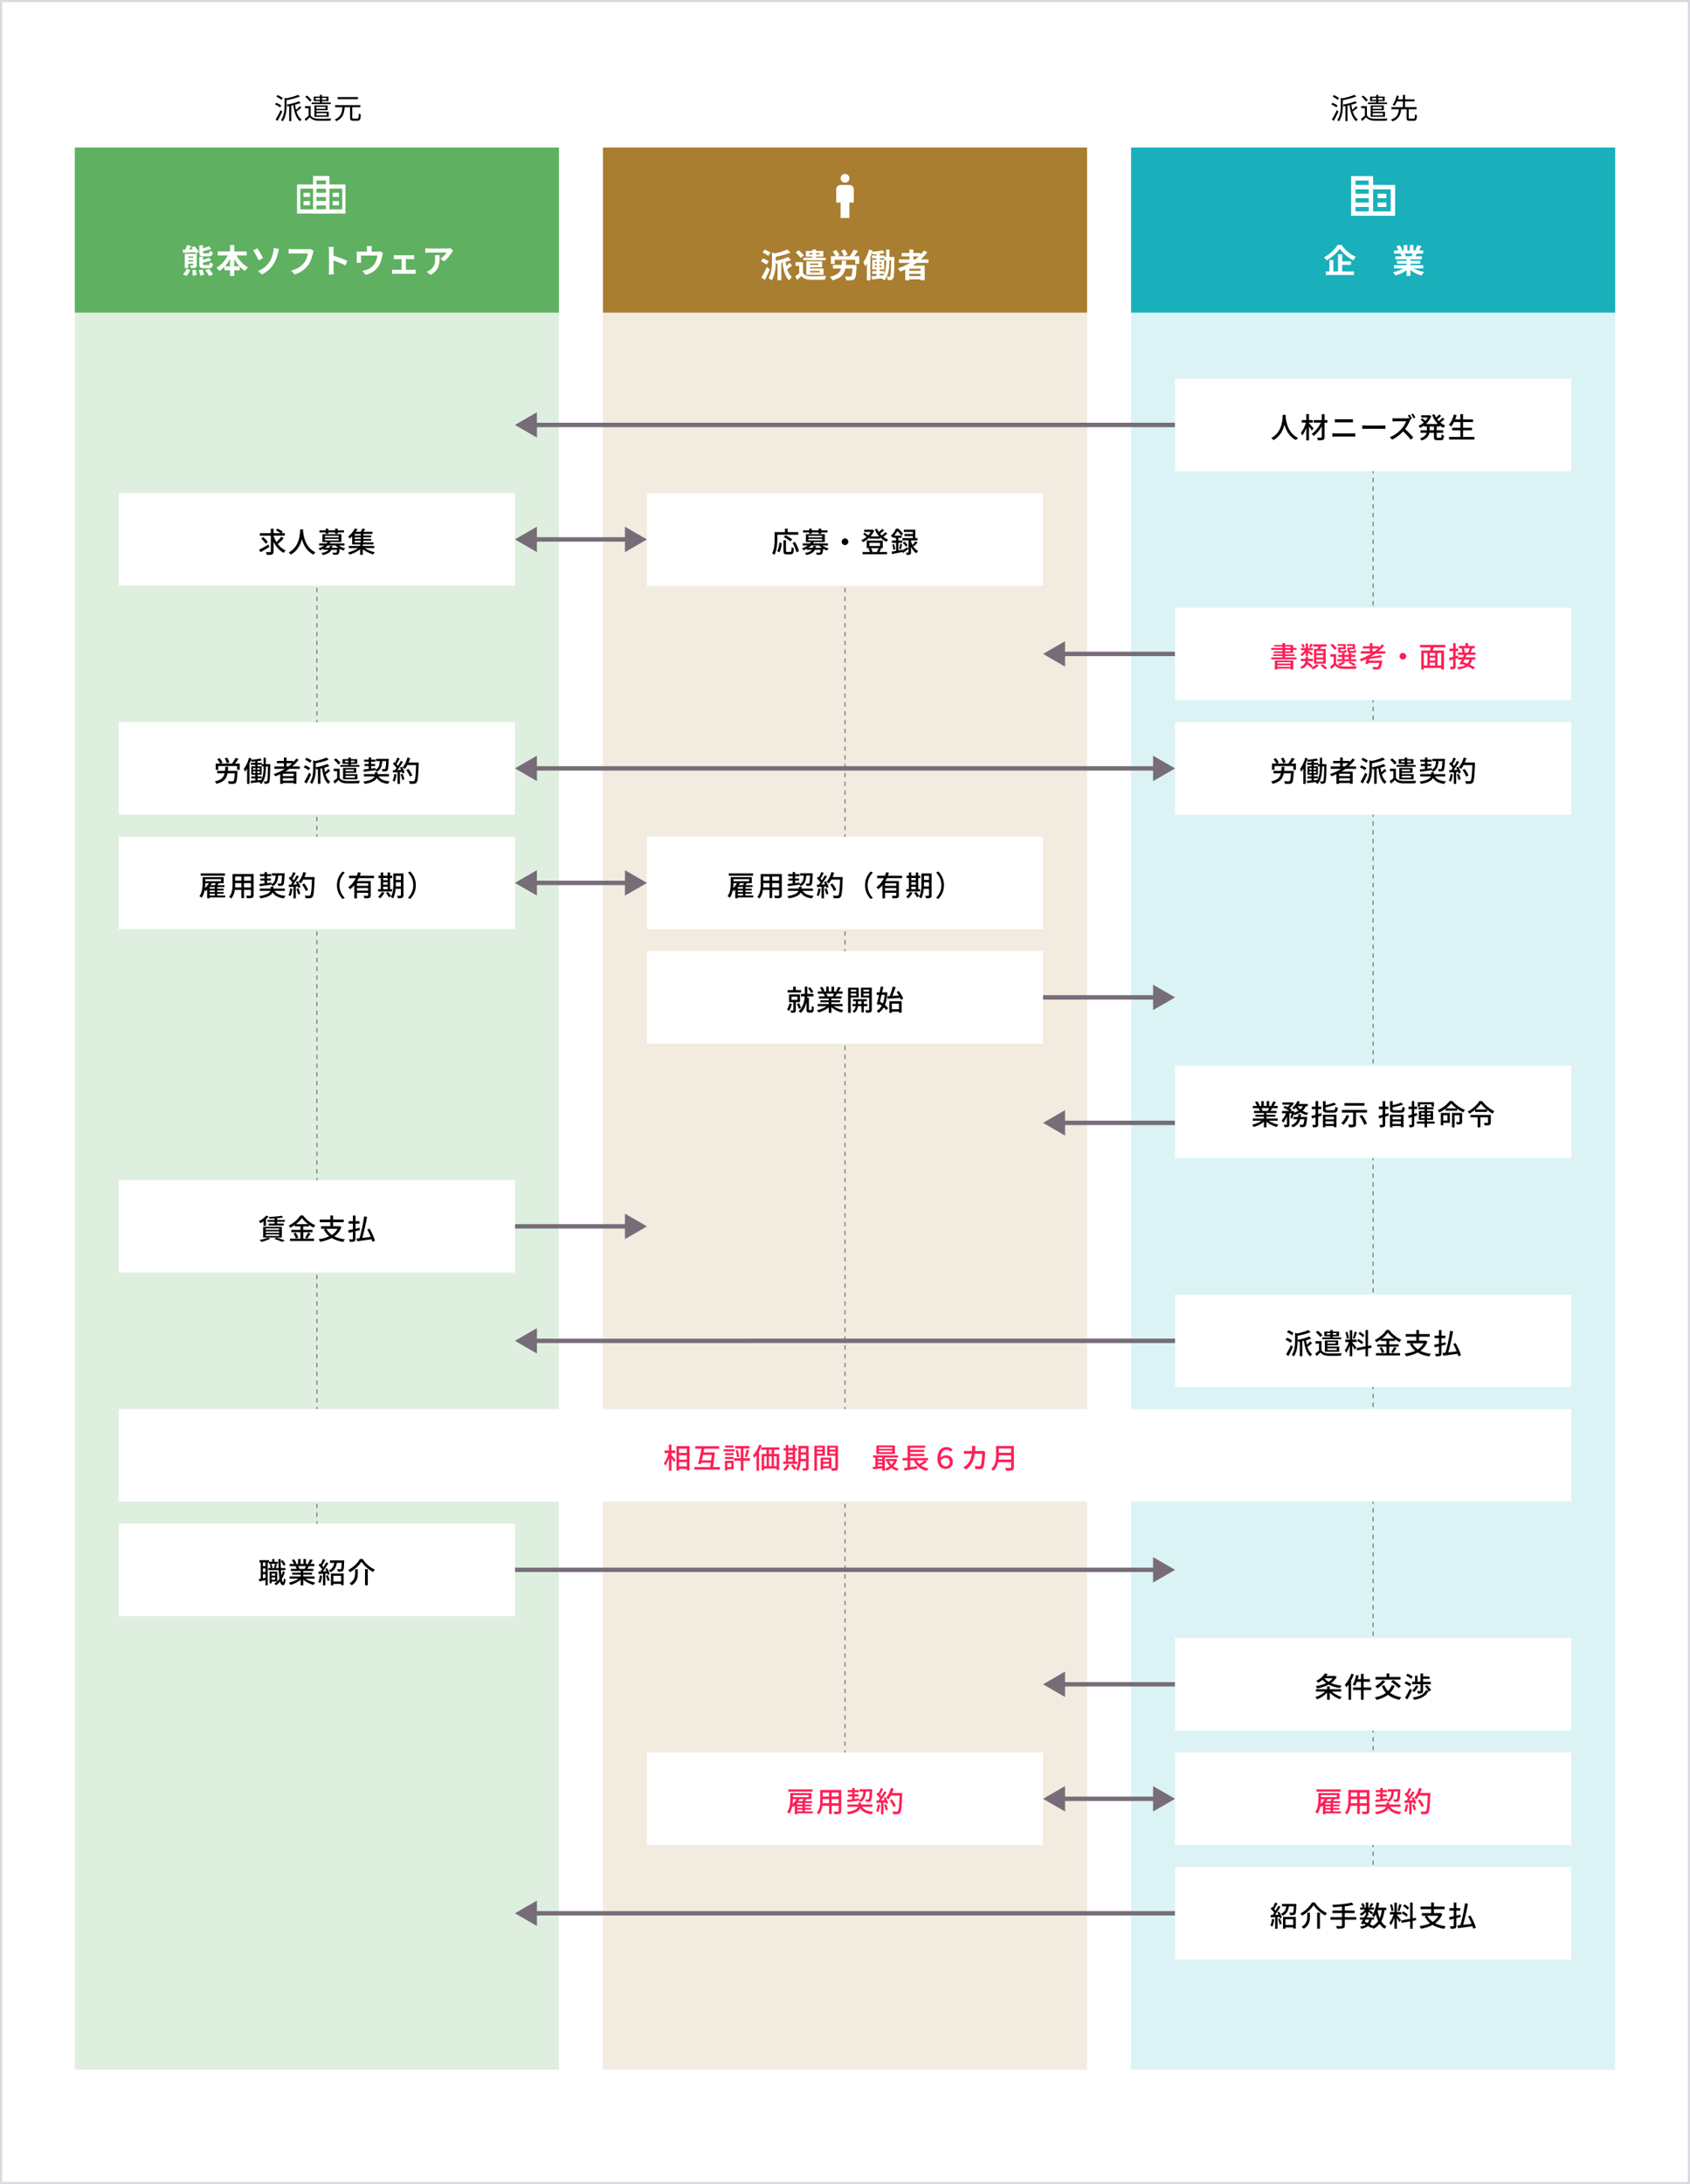 <svg xmlns="http://www.w3.org/2000/svg" width="768" height="992"><rect width="100%" height="100%" fill="#333333" stroke="none"/><path fill="#fff" stroke="#dadae0" d="M.5.5h767v991H.5z"/><path fill="#19b0bb" fill-opacity=".15" d="M514 142h220v798H514z"/><path fill="#a97e30" fill-opacity=".15" d="M274 142h220v798H274z"/><path fill="#5fb060" fill-opacity=".2" d="M34 142h220v798H34z"/><path fill="none" stroke="#787878" stroke-dasharray="2 2" stroke-width=".5" d="M144 267v460.5M384 267v538M624 193v676"/><path fill="#766d78" d="m234 193 10 5.77v-11.55l-10 5.77Zm9 1h291v-2H243v2ZM234 401l10 5.77v-11.55l-10 5.77Zm60 0-10-5.77v11.55l10-5.77Zm-51 1h42v-2h-42v2Z"/><path fill="#19b0bb" d="M514 67h220v75H514z"/><path fill="#fff" d="M607.84 111.24h1.83c1.62 2.37 4.08 4.41 6.48 5.44-.45.46-.86 1.05-1.2 1.61-2.33-1.29-4.83-3.45-6.12-5.3-1.22 1.83-3.53 3.92-6 5.31-.23-.41-.73-1.07-1.12-1.44 2.59-1.33 5.01-3.72 6.14-5.62Zm2.08 9.04v3h5.37v1.62h-12.76v-1.62h1.63v-5.21h1.76v5.21h2.13v-7.78h1.88v3.21h4.02v1.57h-4.02Zm32.03-5.09h-3.59c.21.39.41.84.51 1.15l-.26.04h2.8c.18-.36.36-.79.53-1.2Zm4.84 6.7h-4.35c1.28.78 3.02 1.36 4.76 1.63-.41.39-.93 1.14-1.2 1.62-1.84-.46-3.66-1.36-5.04-2.53v2.7h-1.76v-2.61c-1.4 1.1-3.24 1.97-5.03 2.43-.26-.43-.77-1.12-1.14-1.49 1.68-.35 3.45-.97 4.74-1.75h-4.31v-1.47h5.73v-.66h-4.32v-1.29h4.32v-.67h-5.07v-1.4h2.85c-.12-.38-.32-.82-.51-1.17l.18-.03h-3.14v-1.46h2.01c-.21-.57-.6-1.29-.93-1.86l1.53-.52c.43.64.93 1.53 1.14 2.11l-.73.27h1.36v-2.44h1.66v2.44h1.11v-2.44h1.68v2.44h1.34l-.54-.17c.36-.61.73-1.51.95-2.17l1.88.45c-.42.69-.83 1.36-1.17 1.89h1.95v1.46h-2.82c-.24.43-.48.84-.71 1.2h2.94v1.4h-5.2v.67h4.5v1.29h-4.5v.66h5.83v1.47ZM534 172h180v42H534z"/><path d="M582.92 188.44h1.36c-.01.18-.01.4-.04.64.12 1.73.79 7.57 5.66 9.8-.38.29-.73.69-.92 1.01-3.15-1.52-4.59-4.5-5.27-7.01-.62 2.48-1.99 5.29-5.01 7.02-.22-.31-.61-.69-1-.95 5.2-2.77 5.12-8.8 5.21-10.52Zm13.99 6.1-.74 1.04c-.27-.45-.82-1.22-1.31-1.86v6.3h-1.22v-5.71c-.51 1.36-1.16 2.64-1.85 3.44-.13-.35-.43-.86-.64-1.17.94-1.07 1.85-2.94 2.33-4.63h-1.92v-1.16h2.08v-2.72h1.22v2.72h1.7v1.16h-1.7v.34c.51.49 1.75 1.89 2.05 2.24Zm6.31-3.73v1.16h-1.29v6.5c0 .77-.18 1.11-.65 1.3-.47.21-1.25.23-2.35.23-.07-.34-.26-.9-.43-1.24.78.03 1.6.03 1.83.01.23 0 .33-.08.33-.31v-4.81c-1 1.72-2.37 3.37-3.71 4.38-.21-.3-.57-.74-.87-.97 1.6-1.07 3.24-3.12 4.2-5.1h-3.3v-1.16h3.68v-2.7h1.27v2.7h1.29Zm3.36-.43c.43.04.95.07 1.38.07h5.49c.49 0 1-.03 1.35-.07v1.48c-.36-.03-.91-.04-1.35-.04h-5.47c-.47 0-.97.01-1.39.04v-1.48Zm-1.12 6.4c.48.04 1 .08 1.48.08h7.64c.42 0 .88-.03 1.3-.08v1.57c-.43-.04-.94-.07-1.3-.07h-7.64c-.48 0-1.01.03-1.48.07v-1.57Zm13.63-3.58c.43.03 1.23.08 1.94.08h7.07c.62 0 1.13-.05 1.46-.08v1.61c-.29-.01-.88-.07-1.46-.07h-7.07c-.71 0-1.49.03-1.94.07v-1.61Zm21.51-4.89c.33.48.81 1.3 1.04 1.78l-.74.32.13.1c-.09.12-.29.46-.38.68-.46 1.07-1.22 2.52-2.13 3.71 1.34 1.14 2.91 2.82 3.72 3.81l-1.14 1c-.86-1.16-2.16-2.59-3.45-3.78-1.39 1.48-3.15 2.86-5.01 3.73l-1.05-1.1c2.11-.79 4.06-2.37 5.34-3.8.88-.99 1.76-2.42 2.07-3.43h-4.77c-.51 0-1.21.07-1.42.08v-1.47c.26.04 1.01.08 1.42.08h4.82c.48 0 .91-.05 1.13-.13l.51.39c-.26-.52-.62-1.16-.94-1.61l.84-.35Zm1.55-.45c.34.48.83 1.3 1.07 1.77l-.85.38c-.27-.56-.7-1.3-1.05-1.79l.83-.35Zm9.49 7.58v-1.72h-1.98v1.72h1.98Zm2.6-1.72h-1.35v1.72h2.94v1.12h-2.94v1.78c0 .44.07.51.48.51h1.26c.38 0 .44-.26.49-1.55.27.2.75.4 1.08.47-.1 1.68-.44 2.16-1.46 2.16h-1.59c-1.22 0-1.52-.35-1.52-1.59v-1.78h-2.07c-.25 1.38-1.07 2.68-3.52 3.52-.14-.27-.52-.74-.77-.95 2-.66 2.77-1.6 3.04-2.57h-2.76v-1.12h2.9v-1.72h-1.26v-.47c-.59.43-1.21.81-1.85 1.09-.14-.27-.49-.7-.73-.91.84-.35 1.68-.88 2.42-1.53-.36-.39-.96-.88-1.43-1.25l.75-.64c.47.31 1.05.77 1.43 1.13.4-.46.75-.96 1.04-1.48h-2.96v-1.05h3.55l.22-.04.79.38c-.51 1.46-1.38 2.66-2.42 3.63h5.45c-1.13-1.12-2.03-2.55-2.64-4.15l1.07-.31c.21.53.46 1.04.75 1.53.51-.44 1.05-.98 1.39-1.39l.91.64c-.56.53-1.22 1.1-1.78 1.52.22.3.47.59.72.86.6-.47 1.26-1.08 1.68-1.55l.9.62c-.57.55-1.29 1.12-1.9 1.56.68.57 1.43 1.04 2.25 1.37-.27.23-.65.71-.83 1.04a8.39 8.39 0 0 1-1.74-1.07v.47Zm10.65 4.73h5.15v1.17H658.5v-1.17h5.15v-2.99h-3.71v-1.16h3.71v-2.6h-2.89c-.4.78-.83 1.47-1.29 2.01-.25-.21-.78-.56-1.11-.73 1.05-1.1 1.87-2.89 2.35-4.71l1.25.29c-.2.66-.43 1.33-.68 1.95h2.35v-2.42h1.25v2.42h4.52v1.18h-4.52v2.6h4.04v1.16h-4.04v2.99Z"/><path fill="#766d78" d="m474 297 10 5.77v-11.55l-10 5.77Zm9 1h51v-2h-51v2Z"/><path fill="#fff" d="M534 276h180v42H534z"/><path fill="#fe1f56" d="M586.49 300.76h-5.99v.65h5.99v-.65Zm-5.99 2.1h5.99v-.69h-5.99v.69Zm-1.18 1.19v-4.07h8.4v4.06h-1.22v-.38h-5.99v.39h-1.18Zm4.68-8.88v.64h2.46v-.64H584Zm0-1.49v.62h2.46v-.62H584Zm0 4.9h5.2v.87h-11.52v-.87h5.1v-.62h-4.2v-.78h4.2v-.6h-3.89v-.77h3.89v-.64h-5.08v-.87h5.08v-.62h-3.73v-.74h3.73v-.88H584v.88h3.65v1.37h1.53v.87h-1.53v1.4H584v.6h4.29v.78H584v.62Zm17.3-1.87v-1.05h-3.09v1.05h3.09Zm0 1.92v-1.07h-3.09v1.07h3.09Zm0 1.94v-1.08h-3.09v1.08h3.09Zm-4.18-5.83h1.68c.09-.34.18-.71.26-1.05h-2.34v-1.04h6.12v1.04h-2.5c-.13.36-.26.73-.38 1.05h2.48v6.73h-5.33v-6.73Zm-1.58-2.4 1.01.29c-.31.58-.62 1.17-.9 1.57l-.79-.29c.23-.43.52-1.12.68-1.57Zm-2.65 1.51-.87.36c-.09-.42-.38-1.05-.66-1.52l.82-.3c.32.45.62 1.05.71 1.46Zm.47 4.11v-1.65c-.51.7-1.13 1.33-1.73 1.72-.16-.23-.48-.6-.72-.79.75-.39 1.56-1.16 2.09-1.92h-1.83v-.96h2.18v-2.11h1.05v2.11h2.2v.96h-2.2v.09c.51.27 1.96 1.18 2.31 1.44l-.65.85c-.34-.31-1.07-.88-1.66-1.33v1.6h-1.05Zm3.22 4.4-.77.82c-.39-.4-1.13-.98-1.82-1.48-.39.79-1.1 1.55-2.46 2.13-.12-.27-.44-.7-.64-.91 1.73-.74 2.24-1.73 2.37-2.65h-2.09v-1.05h2.15v-1h1.09v1h2.28v1.05h-2.3c-.01.14-.04.27-.07.42.78.51 1.74 1.22 2.26 1.68Zm1.69-.72 1 .61c-.65.68-1.74 1.38-2.66 1.78-.2-.23-.55-.59-.81-.81.92-.36 1.96-1.03 2.47-1.59Zm1.81.66.87-.6c.74.47 1.69 1.17 2.18 1.65l-.92.66c-.45-.47-1.39-1.21-2.13-1.72Zm14.64-8.24v-.7h-2.63v-.81h3.68v2.33h-2.43v.48c0 .26.07.3.47.3h1.31c.29 0 .35-.08.39-.61.21.14.59.27.87.34-.1.87-.4 1.11-1.13 1.11h-1.59c-1.04 0-1.34-.23-1.34-1.13v-1.3h2.39Zm-4.2 0v-.7h-2.63v-.81h3.65v2.33h-2.44v.48c0 .26.07.3.44.3h1.23c.29 0 .34-.07.38-.57.2.14.59.27.87.32-.1.85-.39 1.08-1.12 1.08h-1.48c-1.05 0-1.33-.23-1.33-1.12v-1.31h2.42Zm.53 4.3v1.07h1.83v-1.07h-1.83Zm5.27 1.06v.92h-8.63v-.92h2.22v-1.07h-1.82v-.9h1.82v-.83h1.14v.83h1.83v-.83h1.16v.83h1.87v.9h-1.87v1.07h2.28Zm-.12 2.51-1.22.48c-.51-.46-1.43-1.05-2.29-1.49l.86-.52c.95.44 2.03 1.05 2.65 1.53Zm-5.84-1.54 1.07.36c-.66.64-1.73 1.25-2.59 1.64-.2-.21-.62-.57-.88-.74.9-.33 1.83-.78 2.4-1.26Zm-2.91-5.87-1.03.69c-.33-.64-1.12-1.56-1.85-2.21l.96-.61c.73.62 1.55 1.49 1.91 2.13Zm-.26 2.62v4.16c.57.92 1.64 1.34 3.07 1.39 1.51.07 4.6.03 6.27-.09-.12.27-.3.79-.36 1.14-1.53.07-4.35.09-5.89.04-1.64-.07-2.77-.51-3.56-1.51-.52.53-1.07 1.07-1.68 1.62l-.61-1.14c.51-.36 1.1-.86 1.65-1.35v-3.15h-1.48v-1.12h2.6Zm16.51-1.33h1.01c.53-.4 1.05-.83 1.53-1.27h-2.55v1.27Zm5.83 1.04h-4.43c-.7.52-1.44.99-2.21 1.44 1.7-.18 3.45-.44 4.54-.74l.74.81c-1.56.42-3.85.7-5.86.85-.08.29-.14.57-.21.85h6.08s-.04.35-.07.53c-.3 1.83-.61 2.69-1.03 3.08-.3.27-.61.34-1.1.36-.4.03-1.16.03-1.95-.01-.01-.34-.17-.81-.36-1.12.77.08 1.6.09 1.92.09.25 0 .42-.01.56-.12.25-.2.47-.74.66-1.82h-4.99c-.05.22-.12.43-.17.61l-1.21-.18c.2-.58.4-1.38.61-2.2-.82.4-1.64.75-2.47 1.08-.14-.25-.52-.71-.75-.95 1.2-.42 2.39-.92 3.52-1.51l.07-.3.42.05c.47-.26.92-.52 1.36-.81h-4.81v-1.04h4.12v-1.27h-3.15v-1h3.15v-1.44h1.2v1.44h2.94v.64c.49-.49.96-1 1.38-1.52l.99.55c-.75.94-1.64 1.81-2.59 2.61h3.11v1.04Zm7.99-.3c.83 0 1.51.68 1.51 1.51s-.68 1.51-1.51 1.51-1.51-.68-1.51-1.51.68-1.51 1.51-1.51Zm17.45 5.7v-5.67h-1.7v5.67h1.7Zm-7.92-5.67v5.67h1.62v-5.67h-1.62Zm5.12 1.22v-1.22h-2.42v1.22h2.42Zm-2.42 3.16v1.29h2.42v-1.29h-2.42Zm2.42-.96v-1.24h-2.42V300h2.42Zm4.64-5.96h-5.24c-.16.48-.31.99-.44 1.43h5.07v8.57h-1.23v-.68h-7.92v.68h-1.17v-8.57h4c.1-.44.21-.96.29-1.43h-4.85v-1.14h11.49v1.14Zm11.03.39h-2.63c.25.62.44 1.4.48 1.88l-.22.05h1.73c.22-.55.48-1.34.64-1.94Zm-.07 5.14h-2.22c-.19.4-.4.81-.6 1.18.6.17 1.23.4 1.87.65.44-.48.75-1.08.95-1.83Zm2.72-2.15h-3.93c-.16.35-.34.73-.52 1.12h4.42v1.03h-1.48c-.22.94-.56 1.69-1.07 2.29.92.4 1.77.85 2.35 1.26l-.78.91c-.59-.43-1.47-.92-2.44-1.38-1.01.7-2.43 1.12-4.39 1.38-.09-.33-.29-.75-.47-.99 1.61-.16 2.81-.43 3.68-.91-.45-.18-.92-.35-1.36-.51l-.17.31-1.04-.35c.3-.55.66-1.26 1.03-2.02h-1.77v-.71c-.35.1-.7.22-1.05.33v3.43c0 .64-.13.98-.49 1.17-.38.2-.94.23-1.79.23-.04-.31-.2-.83-.35-1.17.55.01 1.08.01 1.25.01s.23-.07.23-.25v-3.08l-1.62.47-.26-1.18c.52-.12 1.17-.29 1.89-.48v-2.6h-1.65v-1.12h1.65v-2.51h1.16v2.51h1.13v1.12h-1.13v2.29l1.12-.31.1.83h2.07c.17-.39.34-.77.48-1.12h-2.8v-1.05h2.11c-.07-.53-.23-1.27-.44-1.85l.43-.09h-1.62v-1.03h2.98v-1.33h1.21v1.33h3.03v1.03h-1.12c-.25.68-.49 1.4-.73 1.94h2.18v1.05Z"/><path fill="#766d78" d="m474 510 10 5.77v-11.55l-10 5.77Zm9 1h51v-2h-51v2Z"/><path fill="#fff" d="M534 484h180v42H534z"/><path d="M576.74 503.32h-3.5c.23.38.47.85.56 1.16l-.38.08h2.74c.2-.35.4-.82.57-1.24Zm3.91 5.69h-4.07c1.14.81 2.82 1.47 4.41 1.77-.27.26-.62.75-.81 1.08-1.69-.45-3.43-1.33-4.65-2.44v2.61h-1.18v-2.52c-1.23 1.04-2.99 1.89-4.61 2.34-.18-.31-.52-.77-.79-1.03 1.55-.32 3.24-1 4.38-1.81h-4.02V508h5.04v-.79h-3.84v-.91h3.84v-.78h-4.47v-.96h2.66a6.6 6.6 0 0 0-.55-1.18l.31-.05h-2.95v-1.01h1.92c-.2-.51-.59-1.22-.95-1.76l1.05-.35c.4.56.86 1.35 1.04 1.86l-.66.25h1.43v-2.22h1.13v2.22h1.29v-2.22h1.14v2.22h1.4l-.49-.16c.31-.52.72-1.34.91-1.92l1.25.31c-.35.64-.74 1.29-1.08 1.77h1.87v1.01h-2.51c-.25.44-.51.87-.73 1.24h2.76v.96h-4.6v.78h3.99v.91h-3.99v.79h5.12v1.01Zm10.44-1.7h2.96s-.01.31-.04.48c-.22 2.33-.46 3.33-.82 3.72-.26.26-.52.34-.87.39-.33.03-.86.03-1.44 0a3.21 3.21 0 0 0-.33-1.12c.51.05.99.07 1.21.07.2 0 .3-.03.42-.14.22-.19.4-.86.57-2.38h-1.89c-.44 1.6-1.35 2.9-3.41 3.7-.14-.29-.47-.73-.72-.94 1.69-.61 2.48-1.59 2.89-2.77h-1.82v-1.01h2.08c.07-.4.12-.81.16-1.24h1.2c-.04.43-.09.83-.16 1.24Zm.98-4.88h-2.4c.34.53.78 1 1.31 1.43.46-.4.82-.88 1.09-1.43Zm2.22 0h-.9c-.35.82-.84 1.51-1.44 2.08.77.44 1.66.77 2.63.98-.25.23-.6.7-.75 1.01a9.119 9.119 0 0 1-2.82-1.25c-.79.52-1.73.91-2.74 1.22a3.25 3.25 0 0 0-.34-.53c-.22.77-.47 1.53-.72 2.09l-.83-.42c.21-.51.4-1.23.57-1.95h-1v4.99c0 .59-.09.91-.48 1.12-.38.17-.91.2-1.72.2-.04-.33-.2-.82-.35-1.14.52.03 1.04.03 1.2.01s.21-.04.21-.2v-3.52c-.48 1.12-1.09 2.17-1.76 2.82-.12-.35-.4-.85-.61-1.16.78-.69 1.52-1.92 1.99-3.12h-1.81v-1.05h3.32c-.72-.52-1.85-1.13-2.78-1.53l.75-.78c.36.14.78.32 1.17.52.4-.31.79-.7 1.12-1.09h-3.42v-1.03h4.28l.2-.04.78.48c-.48.77-1.26 1.57-2.03 2.17.42.23.77.48 1.04.69l-.56.61h.81l.18-.07.73.26c-.04.17-.08.34-.12.52.74-.21 1.4-.48 1.99-.82-.44-.42-.83-.87-1.16-1.36-.26.29-.52.53-.78.75-.23-.2-.7-.53-1-.69 1.03-.74 1.95-1.91 2.47-3.13l1.13.31c-.16.35-.34.69-.53 1.03h4.1v1.01Zm6.19 3.16.16 1.12-1.62.47v3.5c0 .62-.13.95-.51 1.13-.39.18-.95.22-1.82.21-.04-.3-.21-.79-.35-1.1.55.03 1.08.03 1.24.01.18 0 .25-.05.25-.25v-3.15c-.56.17-1.09.31-1.57.44l-.31-1.17c.52-.13 1.17-.27 1.89-.47v-2.59h-1.7v-1.12h1.7v-2.52h1.2v2.52h1.42v1.12h-1.42v2.25c.48-.13.97-.26 1.47-.4Zm5.67 1.69h-3.82v1.09h3.82v-1.09Zm-3.82 3.17h3.82v-1.13h-3.82v1.13Zm-1.15 1.56v-5.73h6.16v5.67h-1.2v-.52h-3.82v.58h-1.14Zm2.16-7.76h2.63c.68 0 .78-.23.87-1.56.27.2.78.36 1.09.44-.16 1.76-.52 2.21-1.88 2.21h-2.8c-1.62 0-2.05-.35-2.05-1.62v-3.59h1.2v1.83c1.43-.31 2.94-.75 3.86-1.18l.9.88c-1.3.53-3.13.98-4.76 1.27v.78c0 .45.16.53.95.53Zm16.72-3.25v1.2h-9.07V501h9.07Zm-8.15 5.42 1.26.34c-.61 1.57-1.61 3.11-2.57 4.1-.26-.21-.81-.56-1.12-.73 1-.88 1.91-2.29 2.43-3.7Zm5.9.47 1.13-.48c.9 1.22 1.88 2.82 2.25 3.93l-1.23.55c-.31-1.08-1.25-2.74-2.15-3.99Zm-7.98-2.78h11.4v1.2h-5.02v5.24c0 .71-.17 1.08-.69 1.26-.52.19-1.31.22-2.44.22-.07-.36-.26-.92-.43-1.27.81.03 1.69.04 1.92.03.25-.01.33-.07.33-.26v-5.21h-5.07v-1.2Zm21.13 1.48.16 1.12-1.62.47v3.5c0 .62-.13.95-.51 1.13-.39.18-.95.22-1.82.21-.04-.3-.21-.79-.35-1.1.55.03 1.08.03 1.23.01.18 0 .25-.05.25-.25v-3.15c-.56.17-1.09.31-1.57.44l-.31-1.17c.52-.13 1.17-.27 1.89-.47v-2.59h-1.7v-1.12h1.7v-2.52h1.2v2.52h1.42v1.12h-1.42v2.25c.48-.13.98-.26 1.47-.4Zm5.67 1.69h-3.82v1.09h3.82v-1.09Zm-3.83 3.17h3.82v-1.13h-3.82v1.13Zm-1.14 1.56v-5.73h6.16v5.67h-1.2v-.52h-3.82v.58h-1.14Zm2.16-7.76h2.63c.68 0 .78-.23.87-1.56.27.2.78.36 1.09.44-.16 1.76-.52 2.21-1.89 2.21h-2.79c-1.62 0-2.05-.35-2.05-1.62v-3.59h1.2v1.83c1.43-.31 2.94-.75 3.86-1.18l.9.88c-1.3.53-3.13.98-4.76 1.27v.78c0 .45.16.53.95.53Zm11.54-2.67v1.07h-1.05v-2.03h7.33v2.03h-1.09v-1.07h-5.19Zm-1.48 3.95.16 1.1c-.44.14-.9.29-1.34.43v3.63c0 .6-.12.92-.47 1.12-.35.18-.86.22-1.69.22-.03-.29-.17-.81-.32-1.12.52.01 1 .01 1.14 0 .17 0 .23-.04.23-.22v-3.29c-.51.16-.99.3-1.42.44l-.27-1.17c.47-.12 1.05-.29 1.69-.47v-2.47h-1.51v-1.12h1.51v-2.51h1.1v2.51h1.3v1.12h-1.3v2.14l1.18-.35Zm1.94 2.27h1.56v-.82h-1.56v.82Zm0-2.38v.79h1.56v-.79h-1.56Zm4.3 0h-1.62v.79h1.62v-.79Zm0 2.38v-.82h-1.62v.82h1.62Zm1.81 1.55v1h-3.43v1.69h-1.12v-1.69h-3.5v-1h3.5v-.71h-2.61v-4.04h2.61v-.73h-2.79v-.95h2.79v-1h1.12v1h2.91v.95h-2.91v.73h2.73v4.04h-2.73v.71h3.43Zm5.85-2.81h-1.91v2.39h1.91v-2.39Zm1.09-1.05v4.5h-3v1.08h-1.1v-5.58h4.11Zm5.56 0v3.95c0 .56-.1.88-.51 1.08-.39.17-1 .18-1.92.18-.04-.32-.2-.78-.33-1.09.61.03 1.2.03 1.37.01.18-.01.23-.05.23-.21v-2.86h-2.26v5.5h-1.16v-6.56h4.58Zm-7.29-2.1h4.77c-.96-.7-1.83-1.46-2.44-2.18-.56.7-1.38 1.47-2.33 2.18Zm1.64-3.32h1.26c1.44 1.74 3.67 3.28 5.75 4.07-.3.29-.6.73-.81 1.08-.91-.43-1.9-1-2.82-1.65v.92h-5.24v-.94c-.88.65-1.87 1.25-2.87 1.73-.14-.3-.48-.74-.74-1.01 2.25-.99 4.43-2.72 5.47-4.2Zm18.69 6.32v3.44c0 .61-.13.94-.6 1.13-.46.2-1.14.21-2.15.21-.07-.36-.25-.85-.42-1.18.7.04 1.47.03 1.65.03.21-.01.27-.05.27-.21v-2.33h-3.47v4.55h-1.26v-4.55h-3.25v-1.09h9.22Zm-6.98-2.47h5.11c-1.04-.86-1.99-1.78-2.61-2.63-.58.83-1.47 1.76-2.5 2.63Zm1.82-3.84h1.22c1.39 1.91 3.59 3.69 5.6 4.64-.3.3-.59.71-.81 1.07-.84-.47-1.74-1.08-2.57-1.75v.97h-5.42v-.96c-.79.66-1.68 1.27-2.57 1.79-.16-.29-.51-.71-.78-.97 2.2-1.17 4.34-3.16 5.33-4.78Z"/><path fill="#766d78" d="m234 609 10 5.77v-11.55l-10 5.77Zm9 1h296v-2H243v2Z"/><path fill="#fff" d="M534 588h180v42H534z"/><path d="m587.81 605.47-.7 1c-.47-.45-1.46-1.05-2.25-1.42l.66-.88c.79.31 1.81.86 2.29 1.3Zm-.65 3.38-.7 1.01c-.47-.42-1.46-.99-2.26-1.33l.66-.91c.79.3 1.79.82 2.3 1.22Zm-.52 2.11.94.73c-.6 1.38-1.36 2.95-2.04 4.17l-1.08-.71c.62-1.01 1.51-2.68 2.18-4.19Zm8.79-1.74.82.9c-.7.55-1.47 1.16-2.09 1.57.44 1.46 1.11 2.64 2.11 3.33-.26.22-.65.72-.83 1.04-1.74-1.38-2.47-3.94-2.86-7.1-.26.07-.51.13-.77.18V616h-1.14v-6.63l-.65.12c-.05-.23-.2-.6-.33-.84v.23c0 2.05-.21 5.1-1.73 7.23-.17-.25-.64-.62-.94-.77 1.36-1.92 1.51-4.54 1.51-6.47v-3.52l1.04.3c1.86-.4 3.8-.99 4.99-1.56l1.03.95c-1.61.68-3.86 1.26-5.9 1.66v1.83c1.89-.36 4.03-.94 5.24-1.53l.95.94c-.66.29-1.47.55-2.31.78.08.7.2 1.36.34 2 .55-.46 1.16-1.05 1.53-1.49Zm7.51-3.02h1.57v-.7h-1.57v.7Zm4.41-.7h-1.68v.7h1.68v-.7Zm-2.84 1.95v-.53h-2.68v-2.12h2.68v-.7h1.16v.7h2.85v2.12h-2.85v.53h3.86v.81h-8.68v-.81h3.67Zm2.46 2.09h-3.74v.72h3.74v-.72Zm.51 2.86h-4.25v.79h4.25v-.79Zm.63-1.39h-4.89v.6h5.39v2.35h-6.53v-5.16h6.02v2.21Zm-7.2-4.51-.97.77c-.36-.65-1.23-1.55-2-2.17l.92-.68c.75.58 1.66 1.44 2.05 2.08Zm-.35 2.64v4.17c.56.92 1.6 1.34 3.03 1.39 1.47.07 4.48.03 6.14-.09-.13.27-.31.81-.38 1.14-1.49.06-4.26.09-5.76.04-1.62-.07-2.74-.51-3.51-1.51-.55.53-1.12 1.07-1.76 1.62l-.6-1.14c.52-.36 1.13-.83 1.68-1.33v-3.18h-1.56v-1.12h2.72Zm19.47-2.64-.64.92c-.4-.51-1.29-1.21-2.03-1.68l.61-.82c.73.44 1.62 1.09 2.05 1.57Zm-.55 3.09-.6.98c-.46-.48-1.38-1.16-2.15-1.57l.57-.87c.75.4 1.72 1.01 2.17 1.47Zm-3.89-4.74 1.04.23c-.33 1.01-.73 2.22-1.05 2.98l-.78-.25c.29-.79.62-2.08.79-2.96Zm-2.6 2.95-.94.26c-.05-.79-.32-2.01-.65-2.94l.87-.22c.35.91.62 2.11.72 2.9Zm1.52 1.74v.14c.39.42 1.64 2 1.91 2.39l-.77.95c-.22-.47-.71-1.29-1.14-1.98v4.97h-1.13v-4.98c-.44 1.3-1.04 2.63-1.65 3.45-.1-.35-.39-.88-.59-1.21.7-.86 1.44-2.4 1.87-3.73h-1.65v-1.13h2.02v-4.25h1.13v4.25h2.03v1.13h-2.03Zm8.77 2.61-1.61.29v3.59h-1.13v-3.38l-3.85.7-.19-1.12 4.04-.73v-7.4h1.13v7.19l1.44-.25.17 1.11Zm4.74-4.17h5.51c-1.13-.86-2.15-1.82-2.82-2.73-.62.88-1.57 1.85-2.69 2.73Zm3.31 3.65v2.95h4.91v1.05h-10.96v-1.05h4.77v-2.95h-4.15v-1.04h4.15v-1.55h-2.55v-.68c-.65.47-1.33.9-2.03 1.27a4.44 4.44 0 0 0-.75-.97c2.21-1.09 4.33-3 5.3-4.6h1.24c1.38 1.9 3.55 3.58 5.56 4.45-.29.31-.57.73-.78 1.08-.69-.35-1.39-.79-2.08-1.29v.74h-2.64v1.55h4.24v1.04h-4.24Zm-4.47.59.99-.39c.51.69 1.03 1.61 1.21 2.24l-1.05.47c-.16-.62-.65-1.6-1.14-2.31Zm6.23 2.31-.9-.4c.44-.61 1-1.6 1.31-2.31l1.16.43c-.51.82-1.09 1.7-1.57 2.29Zm13.83-4.42h-5.08c.57 1.1 1.4 2.02 2.47 2.76 1.09-.71 1.99-1.61 2.61-2.76Zm.9-1.25.85.51c-.69 1.78-1.81 3.13-3.22 4.16 1.34.68 2.96 1.13 4.84 1.35-.27.29-.6.83-.77 1.17-2.08-.31-3.82-.9-5.26-1.77-1.56.85-3.37 1.39-5.28 1.73-.1-.31-.43-.87-.68-1.16 1.78-.26 3.43-.69 4.85-1.35a9.577 9.577 0 0 1-2.46-3.08l.9-.31h-2.17v-1.2h4.21v-1.78h-4.81v-1.2h4.81v-1.85h1.25v1.85h4.85v1.2h-4.85v1.78h2.74l.21-.05Zm9.2 1.86-1.95.48v3.41c0 .69-.14 1.01-.55 1.21-.42.17-1.05.21-2.04.21-.05-.31-.19-.82-.35-1.14.65.03 1.3.03 1.49.01s.26-.07.26-.29v-3.12l-1.87.46-.27-1.18c.6-.12 1.34-.27 2.15-.44v-2.55h-1.95v-1.12h1.95v-2.57h1.18v2.57h1.78v1.12h-1.78v2.29c.61-.14 1.23-.29 1.86-.43l.09 1.09Zm6.88 4.84-1.17.45c-.08-.34-.2-.73-.33-1.14-2.37.34-4.85.66-6.59.9l-.26-1.26c.39-.04.84-.09 1.33-.14.81-2.7 1.69-6.8 2.12-9.93l1.31.23c-.52 3.11-1.39 6.88-2.17 9.57 1.2-.14 2.53-.3 3.86-.45-.46-1.13-1.03-2.35-1.6-3.39l1.05-.38c1.03 1.77 2.08 4.06 2.44 5.55Z"/><path fill="#766d78" d="m474 765 10 5.77v-11.55l-10 5.77Zm9 1h51v-2h-51v2Z"/><path fill="#fff" d="M534 744h180v42H534z"/><path d="M601.84 762.25h-.01c.51.62 1.16 1.14 1.94 1.6.73-.47 1.35-.99 1.85-1.6h-3.77Zm4.78-1.09.83.48c-.6 1.12-1.47 2.04-2.52 2.79 1.36.59 2.98.97 4.73 1.18-.26.27-.57.77-.73 1.09-1.92-.29-3.67-.79-5.14-1.57-1.57.87-3.42 1.44-5.25 1.78-.1-.31-.36-.81-.57-1.08 1.62-.25 3.28-.7 4.69-1.39-.62-.43-1.17-.91-1.65-1.46-.58.47-1.23.92-1.99 1.31-.17-.27-.57-.7-.84-.88 1.91-.91 3.2-2.2 3.86-3.35l1.33.25c-.2.3-.4.6-.62.9h3.67l.21-.05Zm2.83 7.15h-4.16c1.12 1.07 2.81 1.98 4.43 2.44-.27.25-.62.72-.81 1.03-1.68-.6-3.42-1.7-4.61-3.02v3.25h-1.22v-3.24c-1.18 1.33-2.92 2.44-4.56 3.05-.18-.3-.53-.74-.79-.99 1.59-.48 3.3-1.44 4.41-2.53h-4.12v-1.07h5.07v-1.25h1.22v1.25h5.15v1.07Zm4.67-8.16 1.13.34c-.34.95-.78 1.9-1.27 2.81v8.71h-1.14v-6.89c-.33.45-.68.9-1.01 1.26-.12-.29-.45-.94-.66-1.22 1.18-1.22 2.29-3.11 2.96-5.01Zm9.02 6.27v1.18h-3.45v4.41h-1.21v-4.41h-3.6v-1.18h3.6v-2.57h-1.85c-.26.7-.55 1.34-.87 1.83-.23-.17-.75-.45-1.04-.58.73-1.04 1.26-2.7 1.55-4.33l1.17.23c-.12.56-.26 1.12-.42 1.66h1.46v-2.42h1.21v2.42h2.86v1.18h-2.86v2.57h3.45Zm13.29-4.74v1.2h-11.34v-1.2h5.02v-1.61h1.25v1.61h5.07Zm-4.28 2.1.99-.73c1.18.78 2.7 1.95 3.45 2.81l-1.07.83c-.68-.83-2.16-2.07-3.37-2.91Zm-3.85-.64 1.25.47c-.92 1.23-2.35 2.46-3.59 3.21-.22-.25-.7-.72-1-.95 1.24-.64 2.57-1.66 3.34-2.73Zm4.18 2.22 1.29.36c-.51 1.26-1.2 2.3-2.04 3.17 1.3.98 2.98 1.64 5.06 1.98-.29.29-.62.82-.81 1.16-2.16-.42-3.87-1.17-5.21-2.29-1.42 1.09-3.16 1.82-5.2 2.33-.14-.3-.52-.86-.77-1.14 2.03-.42 3.73-1.07 5.06-2.04-.79-.87-1.42-1.9-1.91-3.11l1.16-.35c.4 1.01.96 1.9 1.69 2.64.73-.74 1.3-1.64 1.69-2.7Zm9.51-3.84-.7.97c-.48-.45-1.48-1.07-2.3-1.44l.66-.87c.81.32 1.82.88 2.34 1.34Zm-.66 3.38-.7 1.03c-.49-.44-1.52-1.03-2.35-1.38l.66-.91c.81.31 1.86.84 2.39 1.26Zm-1.76 6.96-1.05-.73c.62-1.01 1.53-2.66 2.22-4.16l.92.74c-.61 1.36-1.39 2.92-2.09 4.15Zm5.98-3.98v-2.94h-3.85v-1.11h1.35v-2.73h1.12v2.73h1.36v-3.74h1.18v1.35h2.92v1.07h-2.92v1.33h3.52v1.11h-3.52v2.96c0 .59-.1.9-.52 1.08-.4.18-1 .2-1.86.2-.05-.35-.19-.81-.35-1.13.6.01 1.18.01 1.35 0 .16 0 .21-.03.21-.17Zm-2.04-2.43 1.09.3c-.48 1.01-1.25 2.08-1.92 2.76-.22-.18-.66-.52-.94-.68.7-.61 1.36-1.52 1.77-2.38Zm6.83 2.21-1 .59c-.04-.09-.09-.18-.16-.29-1.07 2.35-3.26 3.51-6.57 4.08-.12-.32-.38-.79-.61-1.07 3.07-.4 5.12-1.38 6.06-3.39l1.09.34c-.39-.62-1.03-1.43-1.59-2.04l.94-.52c.66.7 1.47 1.66 1.83 2.3Z"/><path fill="#766d78" d="m234 869 10 5.77v-11.55l-10 5.77Zm9 1h291v-2H243v2Z"/><path fill="#fff" d="M534 848h180v42H534z"/><path d="m578.06 871.53 1.03.18c-.17 1.22-.47 2.48-.87 3.32-.2-.14-.68-.36-.92-.46.39-.78.64-1.92.77-3.04Zm2.73.18.87-.29c.33.74.68 1.72.82 2.35l-.92.31c-.13-.64-.44-1.62-.77-2.38Zm-.31-3.11.82-.34c.52.85 1.03 1.96 1.18 2.69l-.88.39c-.04-.21-.12-.44-.21-.7l-.84.05v5.34h-1.08v-5.28c-.71.04-1.38.08-1.96.12l-.1-1.07.91-.03c.23-.31.49-.66.74-1.03-.4-.59-1.04-1.29-1.61-1.82l.58-.79c.12.09.23.2.35.3.4-.71.83-1.65 1.07-2.35l1.07.42c-.46.87-1 1.87-1.47 2.59.23.25.45.49.62.71.47-.77.91-1.56 1.24-2.22l1 .46c-.73 1.18-1.66 2.6-2.51 3.69.52-.01 1.07-.04 1.62-.08-.17-.36-.35-.73-.53-1.05Zm7.2 3.11h-3.5v2.61h3.5v-2.61Zm-4.62 4.3v-5.37h5.79v5.32h-1.17v-.57h-3.5v.62h-1.12Zm-.48-11.28h6.53s-.01.31-.03.47c-.09 2.72-.18 3.78-.49 4.17-.23.27-.48.38-.87.42-.31.04-.91.04-1.51.01-.03-.34-.16-.82-.35-1.12.56.05 1.09.05 1.33.05.21 0 .32-.01.42-.13.18-.21.27-.94.34-2.76h-2.22c-.26 1.86-.91 3.38-2.91 4.28-.14-.27-.45-.69-.71-.9 1.7-.72 2.22-1.92 2.44-3.38h-1.95v-1.12Zm14.33.59c-1 1.68-3.04 3.55-5.23 4.76-.14-.3-.49-.74-.75-1 2.28-1.14 4.34-3.22 5.28-5.01h1.29c1.33 2.14 3.47 3.95 5.54 4.82-.29.33-.57.74-.78 1.1-2.07-1.08-4.24-2.94-5.34-4.68Zm1.65 3.38h1.26v7.32h-1.26v-7.32Zm-4.51.06h1.24v1.7c0 1.83-.27 4.03-2.83 5.56-.21-.26-.68-.68-.99-.86 2.34-1.36 2.59-3.18 2.59-4.73v-1.68Zm22.29 1.98v1.18h-5.21v2.55c0 .79-.22 1.13-.77 1.31-.53.19-1.42.22-2.76.21-.08-.32-.31-.87-.51-1.2 1.04.04 2.08.04 2.38.03.29 0 .39-.09.39-.36v-2.53h-5.23v-1.18h5.23v-1.85h-4.34v-1.16h4.34v-1.77c-1.39.12-2.81.21-4.12.26-.01-.3-.17-.79-.29-1.05 3.07-.14 6.73-.48 8.76-1.07l.9.99c-1.13.33-2.51.55-3.99.73v1.91h4.47v1.16h-4.47v1.85h5.21Zm6.78-6.44 1.04.43c-.42.59-.83 1.21-1.16 1.61l-.81-.36c.31-.46.72-1.17.92-1.68Zm4.83 3.28h-1.94c.23 1.33.55 2.57 1 3.67.44-1.04.74-2.26.94-3.67Zm-5.76 4.3h-1.56c-.17.3-.33.61-.48.9.46.18.92.38 1.37.6.31-.4.52-.9.68-1.49Zm7.78-4.3h-.77c-.3 2.01-.75 3.68-1.51 5.03.61 1.03 1.4 1.85 2.4 2.37-.27.23-.66.7-.84 1.04-.94-.56-1.69-1.33-2.3-2.27-.74.95-1.69 1.72-2.89 2.33-.09-.2-.27-.51-.46-.77l-.43.44c-.36-.33-.87-.66-1.44-1-.75.6-1.78 1-3.16 1.29-.08-.32-.3-.77-.52-1 1.13-.17 1.99-.44 2.63-.87-.34-.17-.68-.34-1.03-.49l-.17.3-1.05-.33c.29-.48.62-1.1.98-1.76h-1.39v-1h1.89c.18-.35.34-.7.48-1.03l.31.07v-1.51c-.62.68-1.39 1.29-2.12 1.7a4.68 4.68 0 0 0-.64-.91c.87-.35 1.81-1.08 2.43-1.86h-2.25v-.98h1.17c-.1-.45-.43-1.13-.74-1.64l.87-.36c.36.49.7 1.17.83 1.62l-.86.38h1.3v-2.29h1.12v2.29h2.55v.98h-2.48c.59.33 1.85 1.1 2.17 1.34l-.65.84c-.31-.3-1-.84-1.59-1.29v1.78h-.65l.35.08c-.12.25-.25.51-.38.78h3.28v1h-1.07c-.17.81-.43 1.48-.82 2.03.49.27.95.56 1.31.82a7.035 7.035 0 0 0 2.46-2.18c-.44-.92-.77-1.98-1.04-3.12-.25.48-.51.94-.81 1.33-.18-.22-.69-.65-.96-.85 1.08-1.35 1.74-3.54 2.08-5.82l1.22.18c-.13.74-.27 1.47-.45 2.17h3.63v1.14Zm10.35-1.08-.64.92c-.4-.51-1.29-1.21-2.03-1.68l.61-.82c.73.44 1.62 1.09 2.05 1.57Zm-.56 3.09-.6.98c-.46-.48-1.38-1.16-2.15-1.57l.57-.87c.75.4 1.72 1.01 2.17 1.47Zm-3.89-4.74 1.04.23c-.33 1.01-.73 2.22-1.05 2.98l-.78-.25c.29-.79.62-2.08.79-2.96Zm-2.6 2.95-.94.26c-.05-.79-.33-2.01-.65-2.94l.87-.22c.35.91.62 2.11.71 2.9Zm1.52 1.74v.14c.39.42 1.64 2 1.91 2.39l-.77.95c-.22-.47-.72-1.29-1.14-1.98v4.97h-1.13v-4.98c-.44 1.3-1.04 2.63-1.65 3.45-.1-.35-.39-.88-.59-1.21.7-.86 1.44-2.4 1.87-3.73h-1.65v-1.13h2.02v-4.25h1.13v4.25h2.03v1.13h-2.03Zm8.78 2.61-1.61.29v3.59h-1.13v-3.38l-3.85.7-.2-1.12 4.04-.73v-7.4h1.13v7.19l1.44-.25.17 1.11Zm10.11-2.04h-5.08c.57 1.1 1.4 2.02 2.47 2.76 1.09-.71 1.99-1.61 2.61-2.76Zm.9-1.25.85.51c-.69 1.78-1.81 3.13-3.22 4.16 1.34.68 2.96 1.13 4.84 1.35-.27.29-.6.83-.77 1.17-2.08-.31-3.82-.9-5.27-1.77-1.56.85-3.37 1.39-5.28 1.73-.1-.31-.43-.87-.68-1.16 1.78-.26 3.43-.69 4.85-1.35a9.577 9.577 0 0 1-2.46-3.08l.9-.31h-2.17v-1.2h4.21v-1.78h-4.81v-1.2h4.81v-1.85h1.25v1.85h4.85v1.2h-4.85v1.78h2.74l.21-.05Zm9.2 1.86-1.95.48v3.41c0 .69-.14 1.01-.55 1.21-.42.17-1.05.21-2.04.21-.05-.31-.2-.82-.35-1.14.65.03 1.3.03 1.49.01.19-.01.26-.07.26-.29v-3.12l-1.87.46-.27-1.18c.6-.12 1.34-.27 2.14-.44v-2.55h-1.95v-1.12h1.95v-2.57h1.18v2.57h1.78v1.12h-1.78v2.29c.61-.14 1.23-.29 1.86-.43l.09 1.09Zm6.88 4.84-1.17.45c-.08-.34-.2-.73-.33-1.14-2.37.34-4.85.66-6.59.9l-.26-1.26c.39-.04.85-.09 1.33-.14.81-2.7 1.69-6.8 2.12-9.93l1.31.23c-.52 3.11-1.39 6.88-2.17 9.57 1.2-.14 2.53-.3 3.86-.45-.45-1.13-1.03-2.35-1.6-3.39l1.05-.38c1.03 1.77 2.08 4.06 2.44 5.55ZM611.42 47.53h.94v7.5h-.94v-7.5Zm-2.13-3.12 1.21.35c-.01.09-.09.14-.27.17v3.02c0 2.08-.22 5.06-1.79 7.19-.14-.21-.51-.51-.75-.61 1.46-1.98 1.61-4.6 1.61-6.59v-3.52Zm6.56 1.58.78.74c-1.56.68-3.95 1.22-6.03 1.59-.05-.21-.2-.56-.31-.77 2-.38 4.3-.96 5.56-1.56Zm-.38-2.92.84.75c-1.7.72-4.21 1.33-6.43 1.74-.04-.23-.21-.58-.33-.79 2.15-.42 4.56-1.05 5.92-1.7Zm-1.42 4.07c.38 3.16 1.18 5.91 3 7.11-.22.18-.55.56-.69.83-1.91-1.44-2.72-4.33-3.12-7.85l.81-.09Zm2.25 1.06.66.7c-.75.64-1.65 1.35-2.35 1.81l-.48-.55c.68-.49 1.64-1.35 2.17-1.96Zm-10.69-4.3.55-.72c.82.35 1.82.92 2.31 1.37l-.57.82c-.48-.48-1.47-1.09-2.29-1.47Zm-.65 3.52.55-.73c.81.3 1.82.86 2.33 1.27l-.56.81c-.49-.43-1.48-1-2.31-1.35Zm.3 6.85c.64-1.01 1.55-2.73 2.24-4.22l.75.57c-.61 1.39-1.43 3.04-2.12 4.25l-.87-.6Zm15.92-6.05v4.6h-.94v-3.69h-1.65v-.91h2.59Zm0 4.22c.61.98 1.77 1.42 3.3 1.48 1.44.06 4.45.03 6.02-.09-.12.22-.26.66-.31.94-1.44.07-4.25.09-5.71.03-1.7-.06-2.89-.52-3.69-1.55-.57.56-1.17 1.12-1.81 1.7l-.51-.92c.58-.43 1.27-1.01 1.89-1.59h.82Zm-2.46-8.49.74-.53c.81.58 1.72 1.48 2.12 2.12l-.81.61c-.36-.65-1.26-1.56-2.05-2.2Zm2.89 2.61h8.72v.7h-8.72v-.7Zm3.77-3.47h.94v3.93h-.94v-3.93Zm-1.88 1.38v.85h4.81v-.85h-4.81Zm-.9-.61h6.66v2.08h-6.66v-2.08Zm.81 4.03h5.46v2.16h-5.46v-.65h4.52v-.87h-4.52v-.64Zm-.53 2.86h6.5v2.29h-6.5v-.66h5.56v-.96h-5.56v-.66Zm0-2.86h.92v4.77h-.92v-4.77Zm16.32 1.47h.97v4.09c0 .39.09.46.59.46h1.65c.48 0 .55-.26.6-1.95.22.17.64.33.91.39-.1 1.98-.39 2.5-1.44 2.5h-1.83c-1.16 0-1.44-.33-1.44-1.4v-4.08Zm-6.89-.68h11.43v.94h-11.43v-.94Zm2.14-3.57h8.36v.95h-8.36v-.95Zm1.28 4.29h1.01c-.26 2.65-.94 4.67-3.99 5.72-.12-.26-.4-.64-.62-.83 2.85-.88 3.38-2.63 3.6-4.89Zm-1.02-6.01.99.2c-.4 1.48-1.09 3.3-2 4.46-.22-.16-.61-.36-.84-.47.88-1.09 1.55-2.83 1.86-4.19Zm2.82-.3h.99v5.89h-.99v-5.89Z"/><path fill="#a97e30" d="M274 67h220v75H274z"/><path fill="#fff" d="m350.16 114.79-1.07 1.47c-.52-.51-1.67-1.2-2.57-1.57l.99-1.35c.89.35 2.06.96 2.64 1.46Zm-.81 3.93-1.02 1.5c-.55-.49-1.68-1.12-2.56-1.5l.96-1.35c.88.32 2.05.89 2.62 1.35Zm-.9 2.54 1.41 1.06c-.67 1.61-1.5 3.35-2.25 4.8l-1.6-1.05c.69-1.15 1.68-3.06 2.45-4.81Zm10.35-1.94 1.17 1.37c-.8.54-1.56 1.18-2.22 1.6.45 1.51 1.14 2.75 2.17 3.48-.4.35-.97 1.06-1.24 1.57-1.9-1.62-2.65-4.51-3.06-8.04l-.58.14v7.82h-1.7v-7.46l-.49.09a6.23 6.23 0 0 0-.32-.9c-.01 2.37-.27 5.97-1.95 8.42-.24-.38-.94-.93-1.38-1.12 1.48-2.22 1.62-5.27 1.62-7.46v-4.15l1.53.42c2.01-.5 4.07-1.14 5.4-1.8l1.45 1.41c-1.9.79-4.39 1.47-6.67 1.95v1.8c2.04-.44 4.23-1.07 5.57-1.72l1.39 1.35c-.72.31-1.54.58-2.4.84.08.66.17 1.29.29 1.89.52-.46 1.07-1.03 1.42-1.49Zm8.99-3.73h1.39v-.63h-1.39v.63Zm4.61-.63h-1.53v.63h1.53v-.63Zm-3.22 2.08v-.48h-3v-2.57h3v-.69h1.7v.69h3.26v2.57h-3.26v.48h4.32v1.15h-10.14v-1.15h4.12Zm2.73 2.67h-3.8v.62h3.8v-.62Zm.61 3.32h-4.41v.68h4.41v-.68Zm1.09-1.65h-5.49v.57h6.12v2.87h-7.8v-6.14h7.17v2.7Zm-8.31-5.32-1.47 1.12c-.42-.74-1.41-1.77-2.25-2.49l1.36-1.02c.84.68 1.88 1.67 2.36 2.39Zm-.41 3.05v4.83c.58 1.02 1.65 1.44 3.16 1.51 1.8.08 5.36.03 7.41-.14-.2.39-.45 1.19-.52 1.67-1.85.09-5.07.12-6.89.05-1.79-.08-2.98-.51-3.87-1.68-.6.6-1.21 1.17-1.96 1.83l-.83-1.71c.56-.38 1.21-.84 1.8-1.35v-3.38h-1.68v-1.64h3.38Zm20.21-3.36-1.71.57c-.14-.66-.6-1.69-1.08-2.49l1.59-.53c.51.75 1.02 1.74 1.2 2.44Zm-.71 4.57h4.89s-.01.49-.05.72c-.16 3.55-.38 5.04-.88 5.59-.39.45-.81.58-1.41.65-.52.06-1.44.06-2.36.03-.04-.54-.29-1.28-.63-1.75.89.06 1.82.07 2.21.07.27 0 .45-.01.63-.17.29-.27.46-1.28.6-3.48h-3.24c-.52 2.61-1.92 4.36-5.92 5.34-.18-.5-.66-1.23-1.04-1.65 3.29-.69 4.5-1.88 4.99-3.69h-3.67v-1.67h3.94c.06-.6.08-1.25.11-1.95h1.95c-.03.69-.06 1.33-.12 1.95Zm3.75-3.96h2.32v3.48h-1.8v-1.83h-9.35v1.83h-1.71v-3.48h2.13c-.29-.63-.81-1.49-1.33-2.1l1.55-.72c.6.69 1.29 1.63 1.54 2.32l-1.07.5h6.14l-.33-.12c.6-.78 1.29-1.97 1.68-2.86l1.99.6c-.57.85-1.21 1.72-1.77 2.39Zm14.55 2.17v-.3h-.8v-.93h-2.07v.64h2.01v4.46h-2.02v.72h2.02v1.24c.75-1.89.86-4.1.86-5.83Zm-2.88 5.88v.76l1.73-.14c.11-.21.2-.42.29-.63h-2.01Zm-2.28-3.73v.66h.93v-.66h-.93Zm0-1.65v.66h.93v-.66h-.93Zm2.13.65h.98v-.66h-.98v.66Zm0 1.65h.98v-.66h-.98v.66Zm4.53-4.63h2.28s-.02.53-.02.74c-.1 6.24-.16 8.42-.6 9.05-.27.43-.56.58-.98.67-.36.08-.9.08-1.47.06-.03-.45-.17-1.11-.4-1.54.45.04.84.06 1.08.06.2 0 .32-.06.43-.27.26-.39.35-2.16.43-7.23h-.76v.3c0 2.83-.27 6.48-2.33 8.83-.26-.27-.81-.69-1.18-.92-1.59.19-3.16.35-4.42.48l-.23-1.46c.64-.04 1.42-.1 2.28-.18v-.88h-1.95v-1.29h1.95v-.72h-1.92v-4.46h1.93v-.64h-2.1v-1.29h2.1v-.56c-.6.06-1.2.09-1.77.12-.04-.25-.15-.6-.27-.91-.21.64-.45 1.3-.72 1.93v10.74h-1.59v-7.57c-.27.43-.54.82-.83 1.18-.12-.43-.52-1.46-.79-1.92 1.08-1.41 2.05-3.54 2.61-5.69l1.59.45c-.06.18-.1.38-.16.57 1.63-.15 3.52-.39 4.72-.68l.87 1.26c-.64.15-1.39.27-2.16.36v.71h2.13v.69h.74v-3.36h1.5v3.36Zm10.88-.24v1.36h.83c.57-.43 1.11-.88 1.62-1.36h-2.45Zm3.26 6.55v-.96h-5.16v.96h5.16Zm-5.16 2.38h5.16v-1.02h-5.16v1.02Zm8.75-5.99h-5.4c-.58.42-1.15.81-1.77 1.2h5.46v6.66h-1.88v-.39h-5.16v.45h-1.78v-4.9c-.75.33-1.53.66-2.3.94-.21-.39-.75-1.11-1.08-1.47 1.96-.61 3.84-1.47 5.56-2.49h-5.1v-1.58h4.82v-1.36h-3.53v-1.54h3.53v-1.62h1.77v1.62h3.26v.74c.57-.61 1.08-1.25 1.54-1.9l1.53.78c-.85 1.18-1.86 2.29-2.95 3.3h3.48v1.58Z"/><path fill="#766d78" d="m534 453-10-5.77v11.55l10-5.77Zm-60 1h51v-2h-51v2Z"/><path fill="#fff" d="M294 432h180v42H294z"/><path d="m369.58 450.51-1.01.49c-.22-.61-.79-1.49-1.36-2.13l.92-.44c.62.61 1.2 1.47 1.46 2.08Zm-5.48-.84v1.09h-6.19v-1.09h2.51v-1.57h1.22v1.57h2.46Zm-5.35 6.07 1.11.23c-.27 1.18-.75 2.39-1.33 3.18-.21-.2-.65-.55-.9-.69.52-.69.9-1.72 1.12-2.73Zm.93-3.08v1.47h2.69v-1.47h-2.69Zm3.86 2.48h-1.88v3.59c0 .55-.1.87-.47 1.07-.38.18-.92.2-1.66.2-.05-.33-.23-.79-.39-1.09.52.01 1.01.01 1.17 0 .16 0 .2-.05.2-.18v-3.57h-1.92v-3.5h4.97v3.5Zm.45 2.66-1.01.38c-.14-.61-.49-1.53-.83-2.22l.95-.35c.38.69.74 1.6.9 2.2Zm3.97.97h.43c.1 0 .25-.01.33-.08.07-.05.14-.16.16-.31.03-.25.05-.83.04-1.52.22.19.61.4.9.49-.01.69-.06 1.46-.13 1.76-.09.3-.22.51-.46.65-.18.1-.48.17-.77.17h-.79c-.31 0-.65-.08-.87-.27-.23-.21-.29-.44-.29-1.16v-3.35c-.38 1.74-1.13 3.51-2.6 4.9-.23-.21-.73-.56-1.04-.7 2.11-1.91 2.67-4.56 2.81-6.79h-1.66v-1.14h1.7v-3.33h1.17v3.33h2.77v1.14h-2.81c-.01.2-.03.39-.04.6h.79v5.32c0 .1.03.18.09.22.08.05.17.08.27.08Zm11.06-7.45h-3.5c.23.38.47.85.56 1.16l-.38.08h2.74c.2-.35.4-.82.57-1.24Zm3.91 5.69h-4.07c1.14.81 2.82 1.47 4.41 1.77-.27.26-.62.75-.81 1.08-1.69-.45-3.43-1.33-4.65-2.44v2.61h-1.18v-2.52c-1.23 1.04-2.99 1.89-4.61 2.34-.18-.31-.52-.77-.79-1.03 1.55-.32 3.24-1 4.38-1.81h-4.02V456h5.04v-.79h-3.83v-.91h3.83v-.78h-4.47v-.96h2.66a6.6 6.6 0 0 0-.55-1.18l.31-.05h-2.95v-1.01h1.92a9.86 9.86 0 0 0-.95-1.76l1.05-.35c.4.56.86 1.35 1.04 1.86l-.66.25h1.43v-2.22h1.13v2.22h1.29v-2.22h1.14v2.22h1.4l-.49-.16c.31-.52.71-1.34.91-1.92l1.25.31c-.35.64-.74 1.29-1.08 1.77h1.87v1.01h-2.51c-.25.44-.51.87-.73 1.24h2.76v.96h-4.6v.78h3.99v.91h-3.99v.79h5.12v1.01Zm6.18-7.5h-2.5v.87h2.5v-.87Zm-2.5 2.65h2.5v-.95h-2.5v.95Zm3.63.89h-3.63v6.98h-1.2v-11.41h4.82v4.43Zm-.31 2.95h1.55v-1.24h-1.55V456Zm4.24 1h-1.61v2.8h-1.08V457h-1.57c-.1.87-.52 2.2-1.7 2.99-.17-.22-.53-.55-.78-.71.96-.59 1.33-1.56 1.43-2.28h-1.48v-1h1.52v-1.24h-1.29v-.96h6.3v.96h-1.35V456h1.61v1Zm-1.77-4.81h2.57v-.97h-2.57v.97Zm2.57-2.68h-2.57v.87h2.57v-.87Zm1.2-.9v9.93c0 .66-.13 1.01-.56 1.22-.42.2-1.07.23-2.04.22-.04-.33-.21-.87-.39-1.2.66.01 1.33.01 1.53.01.2-.01.26-.08.26-.27v-5.46h-3.73v-4.46h4.93Zm7.24 5.02-.12-1.17 1.04-.05c.51-1.26 1.07-3.03 1.35-4.33l1.33.27c-.43 1.29-.98 2.81-1.48 3.98l2.96-.17c-.31-.55-.68-1.1-1.04-1.59l.96-.48c.83 1.07 1.72 2.5 2.04 3.46l-1.05.57c-.08-.26-.21-.57-.35-.9-2.03.16-4.12.29-5.64.4Zm-1.35-1.79h-1.44c-.25 1.07-.51 2.12-.74 3.07.42.26.87.55 1.3.86.43-1.09.73-2.4.88-3.93Zm.5-1.16.71.14c-.16 2.34-.53 4.2-1.13 5.65.58.48 1.1.95 1.44 1.38l-.73.98c-.3-.38-.74-.82-1.25-1.27-.64 1.09-1.44 1.91-2.43 2.51-.18-.3-.49-.74-.75-.96.91-.48 1.66-1.26 2.25-2.3-.36-.29-.73-.55-1.09-.79l-.14.52-1-.53c.31-1.09.69-2.6 1.04-4.16h-1.09v-1.12h1.33c.19-.92.38-1.83.52-2.64l1.16.13c-.16.78-.34 1.64-.53 2.51h1.48l.22-.04Zm5.96 5.16h-3.24v2.55h3.24v-2.55Zm-4.38 4.19v-5.29h5.58v5.24h-1.2v-.49h-3.24v.55h-1.14Z"/><path fill="#766d78" d="m474 817 10 5.77v-11.55l-10 5.77Zm60 0-10-5.77v11.55l10-5.77Zm-51 1h42v-2h-42v2Z"/><path fill="#fff" d="M534 796h180v42H534z"/><path fill="#fe1f56" d="M609.26 812.7v1.03h-11.02v-1.03h11.02Zm-6.94 9.23v.78h2.34v-.78h-2.34Zm-.37-4.78h-1.62c0 .66-.04 1.4-.13 2.17.69-.6 1.31-1.36 1.76-2.17Zm5.55-1.86h-7.18v.96h7.18v-.96Zm-4.72 2.76h1.9c.16-.3.3-.61.42-.9h-1.95l.12.04c-.14.29-.3.57-.48.86Zm1.88 1.58v-.74h-2.34v.74h2.34Zm0 1.52v-.73h-2.34v.73h2.34Zm4.72 1.56v.88h-7.06v.42h-1.14v-3.94c-.23.25-.48.46-.73.65-.08-.12-.22-.3-.39-.48-.22 1.25-.64 2.51-1.36 3.5-.21-.22-.73-.57-1.03-.7 1.33-1.79 1.46-4.3 1.46-6.11v-2.55h9.57v2.77h-2.25c-.2.3-.4.61-.6.9h3.18v.85h-3.24v.74h2.9v.79h-2.9v.73h2.9v.78h-2.9v.78h3.59Zm8.56-3.69h3.15v-1.92h-3.15v1.92Zm-4.08 0h2.87v-1.92h-2.82v.52c0 .44-.01.92-.05 1.4Zm2.87-4.89h-2.82v1.83h2.82v-1.83Zm4.36 1.84v-1.83h-3.15v1.83h3.15Zm1.21-2.99v9.53c0 .7-.17 1.07-.64 1.25-.48.19-1.23.22-2.43.21-.05-.32-.25-.86-.4-1.17.83.04 1.69.03 1.94.03.23 0 .33-.08.33-.33v-2.33h-3.15v3.72h-1.21v-3.72h-2.99c-.21 1.43-.68 2.89-1.62 3.94-.18-.23-.68-.65-.95-.79 1.42-1.57 1.55-3.87 1.55-5.71v-4.63h9.58Zm2.77 5.54-.12-1.03c.64-.07 1.43-.16 2.3-.25v-1.3h-1.89V815h1.89v-1.03h-2.07v-.94h2.07v-.95h1.13v.95h1.95v.94h-1.95V815h1.79v.94h-1.79v1.16l2-.25.03.74c1.46-.79 1.79-2.08 1.91-3.91h-1.69v-1.03h5.73s0 .34-.01.48c-.13 3.17-.26 4.37-.6 4.78-.22.29-.47.39-.83.43-.31.04-.86.04-1.42.03-.03-.33-.14-.81-.33-1.08.51.05.98.05 1.17.05s.31-.03.43-.16c.18-.25.31-1.16.42-3.51h-1.74c-.17 2.29-.65 3.9-2.55 4.89-.1-.22-.35-.55-.56-.75-1.9.27-3.86.52-5.28.7Zm11.38 2.11h-4.65c.86 1.39 2.47 2.05 5.01 2.26-.27.27-.6.79-.74 1.14-2.52-.31-4.11-1.09-5.11-2.68-.56 1.09-2 2.13-5.47 2.68-.14-.29-.46-.75-.7-1.01 3.57-.55 4.77-1.49 5.13-2.39h-4.81v-1.04h4.95v-.86h1.24v.86h5.16v1.04Zm2.45-1.1 1.03.18c-.17 1.22-.47 2.48-.87 3.32-.2-.14-.68-.36-.92-.46.39-.78.64-1.92.77-3.04Zm2.84.23.91-.3c.35.78.7 1.79.84 2.46l-.96.34c-.12-.68-.47-1.7-.79-2.5Zm-.28-3.14.87-.38c.53.85 1.07 1.95 1.25 2.67l-.92.44c-.05-.21-.13-.45-.23-.73l-.96.07v5.36h-1.08v-5.29c-.74.04-1.43.08-2.03.12l-.1-1.07.91-.03c.25-.31.49-.65.75-1.01-.4-.57-1.07-1.27-1.64-1.82l.59-.81.35.31c.4-.71.83-1.65 1.07-2.35l1.09.39c-.47.88-1.01 1.91-1.48 2.61.25.26.47.52.64.75.51-.78.97-1.59 1.31-2.26l1.03.44c-.74 1.18-1.72 2.61-2.59 3.69l1.73-.07c-.17-.36-.35-.71-.55-1.04Zm8.53-2.27v.59c-.22 5.73-.39 7.76-.94 8.42-.31.43-.64.55-1.14.6-.44.07-1.23.05-2 .01-.03-.35-.17-.87-.4-1.21.84.07 1.62.08 1.94.08.27 0 .42-.05.56-.22.42-.42.62-2.34.79-7.11h-3.97c-.35.66-.74 1.26-1.14 1.74-.23-.21-.78-.56-1.07-.73.99-1.05 1.79-2.74 2.25-4.45l1.23.29c-.19.68-.44 1.35-.71 1.99h4.6Zm-2.93 5.83-1.07.55c-.26-.79-.97-2.05-1.66-2.99l.98-.48c.7.88 1.47 2.12 1.76 2.92Z"/><path fill="#fff" d="M294 796h180v42H294z"/><path fill="#fe1f56" d="M369.26 812.7v1.03h-11.02v-1.03h11.02Zm-6.94 9.23v.78h2.34v-.78h-2.34Zm-.37-4.78h-1.62c0 .66-.04 1.4-.13 2.17.69-.6 1.31-1.36 1.76-2.17Zm5.55-1.86h-7.18v.96h7.18v-.96Zm-4.72 2.76h1.9c.16-.3.3-.61.42-.9h-1.95l.12.04c-.14.29-.3.57-.48.86Zm1.88 1.58v-.74h-2.34v.74h2.34Zm0 1.52v-.73h-2.34v.73h2.34Zm4.72 1.56v.88h-7.06v.42h-1.14v-3.94c-.23.25-.48.46-.73.65-.08-.12-.22-.3-.39-.48-.22 1.25-.64 2.51-1.36 3.5-.21-.22-.73-.57-1.03-.7 1.33-1.79 1.46-4.3 1.46-6.11v-2.55h9.57v2.77h-2.25c-.2.3-.4.61-.6.9h3.18v.85h-3.24v.74h2.9v.79h-2.9v.73h2.9v.78h-2.9v.78h3.59Zm8.56-3.69h3.15v-1.92h-3.15v1.92Zm-4.08 0h2.87v-1.92h-2.82v.52c0 .44-.01.92-.05 1.4Zm2.87-4.89h-2.82v1.83h2.82v-1.83Zm4.36 1.84v-1.83h-3.15v1.83h3.15Zm1.21-2.99v9.53c0 .7-.17 1.07-.64 1.25-.48.19-1.24.22-2.43.21-.05-.32-.25-.86-.4-1.17.83.04 1.69.03 1.94.03.23 0 .33-.08.33-.33v-2.33h-3.15v3.72h-1.21v-3.72h-2.99c-.21 1.43-.68 2.89-1.62 3.94-.18-.23-.68-.65-.95-.79 1.42-1.57 1.55-3.87 1.55-5.71v-4.63h9.58Zm2.77 5.54-.12-1.03c.64-.07 1.43-.16 2.3-.25v-1.3h-1.89V815h1.89v-1.03h-2.07v-.94h2.07v-.95h1.13v.95h1.95v.94h-1.95V815h1.79v.94h-1.79v1.16l2-.25.03.74c1.46-.79 1.79-2.08 1.91-3.91h-1.69v-1.03h5.73s0 .34-.01.48c-.13 3.17-.26 4.37-.6 4.78-.22.29-.47.39-.83.43-.31.04-.86.04-1.42.03-.03-.33-.14-.81-.32-1.08.51.05.98.05 1.17.05s.31-.03.43-.16c.18-.25.31-1.16.42-3.51h-1.74c-.17 2.29-.65 3.9-2.55 4.89-.1-.22-.35-.55-.56-.75-1.9.27-3.86.52-5.28.7Zm11.38 2.11h-4.65c.86 1.39 2.47 2.05 5.01 2.26-.27.27-.6.79-.74 1.14-2.52-.31-4.11-1.09-5.11-2.68-.56 1.09-2 2.13-5.47 2.68a4.7 4.7 0 0 0-.7-1.01c3.58-.55 4.77-1.49 5.14-2.39h-4.81v-1.04h4.95v-.86h1.23v.86h5.16v1.04Zm2.45-1.1 1.03.18c-.17 1.22-.47 2.48-.87 3.32-.19-.14-.68-.36-.92-.46.39-.78.64-1.92.77-3.04Zm2.84.23.91-.3c.35.78.7 1.79.85 2.46l-.96.34c-.12-.68-.47-1.7-.79-2.5Zm-.28-3.14.87-.38c.53.85 1.07 1.95 1.25 2.67l-.92.44c-.05-.21-.13-.45-.23-.73l-.96.07v5.36h-1.08v-5.29c-.74.04-1.43.08-2.03.12l-.1-1.07.91-.03c.25-.31.49-.65.75-1.01-.4-.57-1.07-1.27-1.64-1.82l.59-.81c.12.1.23.21.35.31.4-.71.83-1.65 1.07-2.35l1.09.39c-.47.88-1.01 1.91-1.48 2.61.25.26.47.52.64.75.51-.78.97-1.59 1.31-2.26l1.03.44c-.74 1.18-1.72 2.61-2.59 3.69l1.73-.07c-.17-.36-.35-.71-.55-1.04Zm8.53-2.27v.59c-.22 5.73-.39 7.76-.94 8.42-.31.43-.64.55-1.14.6-.44.07-1.24.05-2 .01-.03-.35-.17-.87-.4-1.21.84.07 1.62.08 1.94.08.27 0 .42-.05.56-.22.42-.42.62-2.34.79-7.11h-3.96c-.35.66-.74 1.26-1.14 1.74-.23-.21-.78-.56-1.07-.73.99-1.05 1.79-2.74 2.25-4.45l1.24.29c-.2.68-.44 1.35-.71 1.99h4.6Zm-2.93 5.83-1.07.55c-.26-.79-.98-2.05-1.66-2.99l.98-.48c.7.88 1.47 2.12 1.76 2.92Z"/><path fill="#5fb060" d="M34 67h220v75H34z"/><path fill="#fff" d="M94.82 116.46h-2.13c-1.73 0-2.12-.44-2.12-1.9v-3.17h1.68v1.38c1.01-.27 1.97-.6 2.66-.92l1.11 1.15c-1.09.44-2.47.8-3.76 1.05v.48c0 .45.09.52.66.52h1.71c.46 0 .56-.18.61-1.17.35.25 1.02.47 1.46.56-.17 1.59-.61 2.01-1.88 2.01Zm.04 5.36h-2.14c-1.74 0-2.15-.43-2.15-1.93v-3.27h1.68v1.36c1.02-.29 2.03-.61 2.7-.96l1.12 1.17c-1.1.47-2.54.84-3.83 1.11v.57c0 .43.09.51.69.51h1.75c.45 0 .56-.17.62-1.22.35.26 1.03.5 1.49.6-.19 1.62-.65 2.06-1.94 2.06Zm-11.68-6.99-.12-1.44 1.15-.03c.33-.67.66-1.47.86-2.08l1.82.4c-.32.56-.66 1.12-.97 1.64l1.75-.06c-.22-.29-.47-.57-.69-.81l1.4-.64c.76.78 1.63 1.88 2.04 2.62l-1.5.72c-.09-.18-.2-.39-.33-.6-1.97.12-3.93.22-5.4.28Zm1.59 10.49-1.68-.68c.63-.54 1.26-1.54 1.59-2.52l1.71.42c-.3 1.02-.92 2.1-1.62 2.78Zm2.59-2.63 1.64-.15c.17.78.29 1.83.29 2.46l-1.73.21c.01-.64-.06-1.71-.19-2.52Zm-1.79-3.94h2.22v-.61h-2.22v.61Zm2.22-2.25h-2.22v.61h2.22v-.61Zm1.63-1.2v5.01c0 .72-.13 1.05-.6 1.26-.48.19-1.15.21-2.07.21-.07-.39-.27-.9-.45-1.26.52.02 1.09.02 1.26 0 .17 0 .23-.06.23-.21v-.54h-2.22v2h-1.59v-6.46h5.44Zm.9 7.45 1.67-.34c.32.76.66 1.77.76 2.41l-1.75.39c-.09-.63-.38-1.68-.68-2.46Zm2.96-.06 1.68-.57c.67.76 1.49 1.82 1.81 2.57l-1.78.64c-.29-.71-1.04-1.83-1.71-2.64Zm13.15-1.73h2.39c-.9-.96-1.71-2.08-2.39-3.3v3.3Zm-4.23 0h2.36v-3.27a17.5 17.5 0 0 1-2.36 3.27Zm9.91-4.96h-4.6c1.17 2.25 3.09 4.32 5.24 5.44-.45.36-1.07 1.11-1.38 1.62-.87-.54-1.69-1.21-2.44-2.01v1.71h-2.49v2.54h-1.88v-2.54h-2.58v-1.57c-.72.75-1.51 1.39-2.34 1.92-.32-.45-.89-1.14-1.31-1.49 2.11-1.15 4-3.31 5.16-5.62h-4.57v-1.8h5.64v-2.9h1.88v2.9h5.68v1.8Zm5.15 7.13c2.43-1.02 4.05-2.5 5.13-4.08 1.11-1.61 1.53-3.3 1.77-4.53.15-.69.21-1.44.19-1.81l2.43.33c-.18.58-.35 1.32-.45 1.75-.39 1.75-.99 3.58-2.09 5.26-1.17 1.82-2.83 3.45-5.21 4.61l-1.78-1.53Zm-.32-10.35c.75 1.05 2.04 3.35 2.6 4.4l-1.98 1.12c-.75-1.61-1.85-3.57-2.53-4.53l1.92-.99Zm25.6 1.23c-.14.3-.26.74-.33 1.05-.35 1.47-1.01 3.8-2.25 5.46-1.37 1.8-3.36 3.29-6.03 4.14l-1.64-1.79c2.97-.71 4.67-2.01 5.88-3.53.99-1.24 1.56-2.96 1.76-4.23h-6.99c-.68 0-1.4.03-1.79.06v-2.11c.45.04 1.31.12 1.8.12h6.93c.3 0 .78-.01 1.18-.12l1.47.94Zm6.97 8.55v-8.62c0-.52-.04-1.27-.15-1.8h2.34c-.06.53-.13 1.18-.13 1.8v2.22c2.01.58 4.89 1.65 6.27 2.33l-.86 2.07c-1.54-.81-3.79-1.68-5.41-2.24v4.24c0 .44.07 1.49.13 2.1h-2.34c.09-.6.15-1.5.15-2.1Zm19.47-10.81c-.07.64-.1.96-.1 1.38v1.15h2.61c.63 0 .99-.07 1.24-.17l1.31.8c-.12.33-.24.9-.3 1.2-.26 1.44-.66 2.88-1.4 4.25-1.2 2.22-3.45 3.81-6.12 4.5l-1.56-1.8c.68-.12 1.5-.35 2.11-.58 1.25-.47 2.57-1.35 3.4-2.57.77-1.1 1.16-2.52 1.34-3.85h-7.44v2.19c0 .35.01.81.04 1.11h-2.07c.04-.38.07-.85.07-1.26v-2.59c0-.33-.01-.93-.07-1.29.51.06.96.07 1.53.07h3.21v-1.15c0-.42-.01-.74-.12-1.38h2.31Zm9.98 4.12c.33.06.85.07 1.18.07h6.87c.36 0 .81-.03 1.17-.07v1.89c-.38-.03-.82-.06-1.17-.06h-2.56v4.83h3.27c.4 0 .82-.06 1.14-.09v1.96c-.33-.06-.88-.07-1.14-.07h-8.29c-.36 0-.82.01-1.23.07v-1.96c.39.04.85.09 1.23.09h3.06v-4.83h-2.34c-.32 0-.85.03-1.18.06v-1.89Zm26.97-2.02c-.17.19-.45.56-.59.78-.71 1.17-2.13 3.06-3.6 4.11l-1.56-1.25c1.2-.74 2.37-2.06 2.76-2.79h-7.82c-.63 0-1.12.05-1.83.11v-2.08c.57.09 1.2.15 1.83.15h8.09c.42 0 1.24-.05 1.53-.14l1.18 1.11Zm-6.13 2.02c0 3.72-.07 6.78-4.15 8.97l-1.75-1.42a5.86 5.86 0 0 0 1.57-.83c1.9-1.32 2.26-2.91 2.26-5.37 0-.47-.03-.87-.1-1.35h2.17Z"/><path fill="#766d78" d="m234 245 10 5.77v-11.55l-10 5.77Zm60 0-10-5.77v11.55l10-5.77Zm-51 1h42v-2h-42v2Z"/><path fill="#fff" d="M294 224h180v42H294z"/><path d="M353.24 242.85v2.13c0 2.03-.2 5.04-1.33 7.03-.22-.2-.75-.56-1.03-.69 1.05-1.85 1.14-4.49 1.14-6.34v-3.3h4.68v-1.59h1.26v1.59h4.82v1.17h-9.55Zm6.78 2.14-.87.9c-.62-.59-1.95-1.46-3-2l.82-.79c1.03.49 2.37 1.3 3.06 1.9Zm-5.8 5.85-1.08-.48c.61-1 .92-2.54 1.05-3.93l1.1.25c-.16 1.42-.45 3.13-1.08 4.16Zm3.49-.15h1.42c.47 0 .53-.32.6-2.16.25.2.75.4 1.07.49-.12 2.16-.43 2.76-1.57 2.76h-1.69c-1.22 0-1.53-.39-1.53-1.62v-4.77h1.18v4.77c0 .46.09.53.53.53Zm2.46-4.14 1.07-.43c.83 1.33 1.62 3.05 1.83 4.23l-1.18.49c-.18-1.14-.91-2.92-1.72-4.29Zm7.55-4.13v-.57h-2.81v-.96h2.81v-.79h1.17v.79h3.12v-.79h1.2v.79h2.83v.96h-2.83v.57h-1.2v-.57h-3.12v.57h-1.17Zm2.89 6.38h2.81c-.44-.31-.82-.68-1.14-1.04h-3.61c-.36.36-.78.73-1.26 1.04h2.02c.08-.26.14-.53.18-.82h1.17c-.04.29-.09.56-.16.82Zm-3.24-4.05v.7h6.24v-.7h-6.24Zm0-1.39v.69h6.24v-.69h-6.24Zm8.86 4.4h-2.54c.78.59 1.87 1.07 2.91 1.33-.26.22-.6.66-.78.96-.58-.19-1.18-.46-1.73-.79-.13 1.43-.29 2.08-.56 2.37-.25.22-.49.3-.87.33-.3.03-.9.03-1.53 0-.03-.3-.14-.7-.3-.98.56.05 1.12.07 1.34.07.21 0 .31-.03.42-.1.13-.13.23-.48.31-1.24h-2.59c-.56 1.16-1.64 1.92-3.91 2.39-.1-.29-.39-.71-.6-.94 1.76-.3 2.68-.77 3.2-1.46h-2.35v-.46c-.45.25-.97.47-1.53.68-.13-.27-.47-.68-.69-.86 1.09-.35 1.99-.79 2.67-1.3h-2.34v-.95h3.37c.17-.21.3-.4.42-.62h-2.31v-3.59h8.61v3.59h-5.01c-.12.22-.22.42-.36.62h6.77v.95Zm7.77-3.21c.83 0 1.51.68 1.51 1.51s-.68 1.51-1.51 1.51-1.51-.68-1.51-1.51.68-1.51 1.51-1.51Zm15.27 4.42h-3.48c.33.51.62 1.14.74 1.61l-.52.14h2.86l-.4-.1c.27-.44.6-1.13.81-1.65Zm-4.21-2.43V248h4.86v-1.46h-4.86Zm4.85 2.43.57.14c-.29.58-.6 1.17-.86 1.61h3.5v1.01h-11.15v-1.01h3.34c-.13-.47-.4-1.09-.68-1.56l.71-.2h-1.46v-3.42h7.27v3.42h-1.25Zm2.41-7.26.9.64c-.55.49-1.22 1.03-1.82 1.44.69.55 1.43.99 2.22 1.29-.27.23-.64.69-.81 1-1.08-.49-2.05-1.2-2.91-2.07v.64h-4.76v-.53c-.91.91-1.98 1.62-3.04 2.12-.14-.25-.48-.66-.71-.87.82-.34 1.66-.88 2.42-1.53-.39-.4-1.01-.88-1.55-1.22l.65-.66c.57.33 1.24.81 1.61 1.2.45-.48.86-1.01 1.17-1.56h-2.96v-1h3.55l.21-.05.78.4c-.38 1-.95 1.9-1.64 2.68h3.9c-.82-.92-1.49-1.99-2-3.16l1.03-.31c.22.51.49 1 .82 1.47.55-.44 1.14-.97 1.51-1.39l.91.65c-.57.51-1.26 1.07-1.86 1.48.23.29.49.56.77.82.59-.44 1.22-1 1.62-1.46Zm4.05 1.57h3.19c-.36-.56-1.07-1.43-1.72-2.05-.36.62-.85 1.35-1.47 2.05Zm6.01 5.2.36.91c-.79.61-1.65 1.24-2.4 1.76l-.31-.55v.1c-1.61.35-3.32.71-4.61.97l-.25-1.1c.57-.09 1.27-.22 2.04-.36v-3.67h-1.9v-1.05h1.9v-1.18h-1.25v-.57c-.13.12-.26.25-.4.38-.16-.25-.52-.61-.74-.77 1.13-.96 1.94-2.24 2.35-3.25h1.03c.77.66 1.72 1.62 2.17 2.27l-.78.91h.1v1.03h-1.43v1.18h1.76v1.05h-1.76v3.47l1.69-.32.03.35c.65-.4 1.52-.97 2.4-1.56Zm-6.85-1.15.79-.21c.25.77.45 1.72.51 2.35l-.86.22c-.03-.64-.22-1.62-.44-2.37Zm3.82 2.14-.77-.21c.2-.61.42-1.59.51-2.24l.91.23c-.22.75-.45 1.62-.65 2.21Zm.92-2.96.81-.52c.53.49 1.13 1.2 1.39 1.68l-.87.59c-.23-.49-.81-1.22-1.33-1.74Zm5.07 1.58-.61-.42c.55 1.05 1.35 2.04 2.5 2.63-.23.22-.61.69-.78.99-1.13-.7-1.92-1.85-2.46-2.96v2.5c0 .55-.08.85-.43 1.03-.34.17-.85.18-1.55.18-.03-.3-.17-.75-.3-1.05.43.01.85.01.98.01.14-.01.18-.05.18-.19v-5.37h-2.79v-1.04h4.76v-.92h-3.83v-.95h3.83v-.92h-4.1v-1.01h5.21v3.81h1.01v1.04h-2.98v.32c.16.56.36 1.17.65 1.76.47-.47 1.04-1.2 1.37-1.72l.95.6c-.52.61-1.13 1.26-1.61 1.7Z"/><path fill="#fff" d="M54 224h180v42H54z"/><path d="m122.03 247.32.39 1.09c-1.34.85-2.83 1.73-3.96 2.38l-.75-1.09c1.11-.55 2.77-1.48 4.33-2.38Zm-.34-1.08-.97.73c-.38-.68-1.25-1.68-2.01-2.38l.91-.64c.77.66 1.69 1.62 2.08 2.29Zm6.16-2.51 1.07.75c-.81.91-1.83 1.92-2.66 2.64.96 1.26 2.14 2.29 3.52 2.9-.27.26-.68.73-.87 1.08-1.99-1-3.51-2.82-4.6-5.03v4.39c0 .77-.18 1.13-.65 1.34-.47.2-1.27.23-2.4.23-.07-.35-.26-.91-.43-1.27.83.03 1.66.03 1.92.01.23 0 .32-.08.32-.31v-7.14h-4.98v-1.17h4.98v-2.04h1.24v2.04h3.19c-.55-.42-1.43-.94-2.13-1.3l.73-.77c.78.38 1.85.97 2.39 1.4l-.6.66h1.52v1.17h-5.1v.14c.34.96.78 1.9 1.33 2.76.78-.73 1.68-1.7 2.22-2.5Zm8.55-3.29h1.36c-.01.18-.01.4-.04.64.12 1.73.79 7.57 5.66 9.8-.38.29-.73.69-.92 1.01-3.15-1.52-4.59-4.5-5.26-7.01-.62 2.48-1.99 5.29-5.01 7.02-.22-.31-.61-.69-1-.95 5.2-2.77 5.12-8.8 5.21-10.52Zm11.6 1.98v-.57h-2.81v-.96H148v-.79h1.17v.79h3.12v-.79h1.2v.79h2.83v.96h-2.83v.57h-1.2v-.57h-3.12v.57H148Zm2.89 6.38h2.81c-.44-.31-.82-.68-1.14-1.04h-3.61c-.36.36-.78.73-1.26 1.04h2.01c.08-.26.14-.53.18-.82h1.17c-.04.29-.09.56-.16.82Zm-3.24-4.05v.7h6.24v-.7h-6.24Zm0-1.39v.69h6.24v-.69h-6.24Zm8.86 4.4h-2.54c.78.59 1.87 1.07 2.91 1.33-.26.22-.6.66-.78.96-.58-.19-1.18-.46-1.73-.79-.13 1.43-.29 2.08-.56 2.37-.25.22-.49.3-.87.33-.3.03-.9.03-1.53 0-.03-.3-.14-.7-.3-.98.56.05 1.12.07 1.34.07.21 0 .31-.03.42-.1.13-.13.23-.48.31-1.24h-2.59c-.56 1.16-1.64 1.92-3.91 2.39-.1-.29-.39-.71-.6-.94 1.76-.3 2.68-.77 3.2-1.46h-2.35v-.46c-.46.25-.98.47-1.53.68-.13-.27-.47-.68-.69-.86 1.09-.35 1.99-.79 2.67-1.3h-2.34v-.95h3.37c.17-.21.3-.4.42-.62h-2.31v-3.59h8.61v3.59h-5.01c-.12.22-.22.42-.36.62h6.77v.95Zm4.66-2.16v.75h2.78v-.75h-2.78Zm2.79-2.36v-.71h-2.78v.71h2.78Zm0 1.56v-.74h-2.78v.74h2.78Zm6.09 4.16h-4.21c1.21.82 2.95 1.52 4.49 1.88-.25.25-.58.69-.74.99-1.61-.48-3.43-1.35-4.73-2.38v2.56h-1.2v-2.54c-1.31 1.05-3.13 1.95-4.72 2.42-.18-.29-.53-.74-.78-.99 1.56-.36 3.33-1.1 4.56-1.95h-4.21v-.98h5.15v-.69h-3.61v-3.67c-.31.32-.65.64-1.01.94-.2-.27-.6-.64-.86-.82 1.43-1.08 2.48-2.52 3.06-3.68l1.26.25c-.23.4-.48.83-.77 1.25h2.21c.25-.48.49-1.04.64-1.47l1.34.17c-.23.46-.48.91-.73 1.3h4.08v.96h-4.15v.71h3.57v.82h-3.57v.74h3.6v.81h-3.6v.75h4.59v.94h-4.85v.69h5.2v.98Z"/><path fill="#766d78" d="m234 349 10 5.77v-11.55l-10 5.77Zm300 0-10-5.77v11.55l10-5.77Zm-291 1h282v-2H243v2Z"/><path fill="#fff" d="M534 328h180v42H534z"/><path d="m584.22 346.28-1.13.4c-.14-.6-.56-1.52-.96-2.22l1.07-.35c.44.68.88 1.56 1.03 2.17Zm-.65 3.83h4.37s0 .35-.03.52c-.16 3.18-.34 4.45-.77 4.9-.29.34-.61.44-1.09.48-.44.04-1.26.04-2.09 0-.03-.36-.18-.86-.42-1.2.84.08 1.68.09 2 .09.25 0 .4-.03.56-.16.26-.25.43-1.22.56-3.51h-3.26c-.44 2.35-1.61 3.93-5.06 4.78-.13-.33-.44-.82-.71-1.09 2.99-.68 4.04-1.86 4.46-3.69h-3.37v-1.13h3.54c.07-.56.09-1.16.12-1.82h1.31c-.03.65-.07 1.25-.12 1.82Zm3.2-3.31h2.16v2.85h-1.21v-1.72h-8.53v1.72h-1.17v-2.85h1.96c-.23-.58-.74-1.39-1.26-1.99l1.04-.48c.55.61 1.14 1.44 1.38 2.03l-.91.44h5.58l-.29-.12c.53-.66 1.18-1.72 1.53-2.48l1.33.42c-.51.77-1.1 1.57-1.61 2.18Zm13.01 1.63v-.33h-.83v-.75h-1.92v.72h1.87v3.8h-1.87v.74h1.9v.9h-1.9v.87c.56-.05 1.13-.1 1.7-.16.94-1.82 1.05-4.02 1.05-5.79Zm-4.77 1.88v.79h1.07v-.79h-1.07Zm0-1.47v.75h1.07v-.75h-1.07Zm1.91.75h1.13v-.75h-1.13v.75Zm0 1.51h1.13v-.79h-1.13v.79Zm3.9-4.04h2s-.01.39-.01.52c-.12 5.47-.2 7.29-.55 7.83-.23.34-.45.44-.81.51-.33.04-.79.05-1.27.03-.03-.3-.13-.75-.3-1.05.47.03.86.04 1.07.04.17 0 .27-.04.38-.21.25-.35.35-1.96.44-6.6h-.95v.31c0 2.48-.25 5.55-2.04 7.66-.2-.2-.6-.49-.87-.64.07-.08.14-.17.21-.25-1.48.17-2.95.34-4.08.45l-.17-1.01c.6-.04 1.33-.1 2.13-.17v-.96h-1.83v-.9H596v-.74h-1.81v-3.8H596v-.72h-1.95v-.91H596v-.65c-.6.07-1.2.1-1.76.14-.04-.23-.13-.53-.22-.75-.19.56-.4 1.13-.64 1.68v9.18h-1.09v-6.98c-.3.53-.62 1.01-.96 1.43-.08-.3-.39-.98-.56-1.27.99-1.25 1.89-3.15 2.41-5.06l1.08.29c-.07.21-.13.43-.21.65 1.48-.14 3.24-.35 4.3-.61l.62.87c-.57.13-1.23.25-1.95.32v.77H599v.61h.78v-2.91h1.04v2.91Zm9.4 1.06h.85c.61-.45 1.17-.95 1.7-1.46h-2.55v1.46Zm3.22 4.38v-1.08h-4.9v1.08h4.9Zm-4.9 2.1h4.9v-1.14h-4.9v1.14Zm7.7-5.4h-4.77c-.59.44-1.2.83-1.82 1.22h5.04v5.55h-1.25v-.35h-4.9v.4h-1.2v-4.37c-.73.34-1.47.65-2.21.94-.14-.27-.52-.75-.74-1 1.79-.6 3.52-1.4 5.08-2.39h-4.76v-1.08h4.3v-1.46h-3.17v-1.05h3.17v-1.52h1.2v1.52h3.03v.57c.52-.53 1-1.09 1.42-1.68l1.04.55c-.82 1.12-1.79 2.13-2.87 3.07h3.41v1.08Zm5.37-3.73-.7 1c-.47-.45-1.46-1.05-2.25-1.42l.66-.88c.79.31 1.81.86 2.29 1.3Zm-.65 3.38-.7 1.01c-.47-.42-1.46-.99-2.26-1.33l.66-.91c.79.3 1.79.82 2.3 1.22Zm-.52 2.11.94.73c-.6 1.38-1.37 2.95-2.04 4.17l-1.08-.71c.62-1.01 1.51-2.68 2.18-4.19Zm8.79-1.75.82.9c-.7.55-1.47 1.16-2.09 1.57.44 1.46 1.1 2.64 2.11 3.33-.26.22-.65.71-.83 1.04-1.74-1.38-2.47-3.94-2.86-7.1-.26.07-.51.13-.77.18v6.86h-1.14v-6.63l-.65.12c-.05-.23-.2-.6-.33-.85v.23c0 2.05-.21 5.1-1.73 7.23-.17-.25-.64-.62-.94-.77 1.36-1.92 1.51-4.54 1.51-6.47v-3.52l1.04.3c1.86-.4 3.8-.99 4.99-1.56l1.03.95c-1.61.68-3.86 1.26-5.9 1.66v1.83c1.89-.36 4.03-.94 5.24-1.53l.95.94c-.66.29-1.47.55-2.31.78.08.7.2 1.36.34 2 .55-.45 1.16-1.05 1.53-1.49Zm7.51-3.01h1.57v-.7h-1.57v.7Zm4.41-.7h-1.68v.7h1.68v-.7Zm-2.84 1.95v-.53h-2.68v-2.12h2.68v-.7h1.16v.7h2.85v2.12h-2.85v.53h3.86v.81h-8.68v-.81h3.67Zm2.46 2.09h-3.74v.71h3.74v-.71Zm.51 2.86h-4.25v.79h4.25v-.79Zm.63-1.39h-4.89v.6h5.4v2.35h-6.53v-5.16h6.02v2.21Zm-7.2-4.51-.97.77c-.36-.65-1.23-1.55-2-2.17l.92-.68c.75.58 1.66 1.44 2.05 2.08Zm-.35 2.64v4.17c.56.92 1.6 1.34 3.03 1.39 1.47.07 4.48.03 6.14-.09-.13.27-.31.81-.38 1.14-1.49.07-4.26.09-5.76.04-1.62-.07-2.74-.51-3.51-1.51-.55.53-1.12 1.07-1.76 1.62l-.6-1.14c.52-.36 1.13-.83 1.68-1.33v-3.18h-1.56v-1.12h2.72Zm10.99 1.38-.12-1.03c.64-.07 1.43-.16 2.3-.25v-1.3h-1.89V347h1.89v-1.03h-2.07v-.94h2.07v-.95h1.13v.95h1.95v.94h-1.95V347h1.79v.94h-1.79v1.16l2-.25.03.74c1.46-.79 1.79-2.08 1.91-3.91h-1.69v-1.03h5.73s0 .34-.01.48c-.13 3.17-.26 4.37-.6 4.78-.22.29-.47.39-.83.43-.31.04-.86.04-1.42.03-.03-.33-.14-.81-.33-1.08.51.05.97.05 1.17.05s.31-.03.43-.16c.18-.25.31-1.16.42-3.51h-1.74c-.17 2.29-.65 3.9-2.55 4.89-.1-.22-.35-.55-.56-.75-1.9.27-3.86.52-5.28.7Zm11.38 2.11h-4.65c.86 1.39 2.47 2.05 5.01 2.26-.27.27-.6.79-.74 1.14-2.52-.31-4.11-1.09-5.11-2.68-.56 1.09-2 2.13-5.47 2.68-.14-.29-.46-.75-.7-1.01 3.58-.55 4.77-1.49 5.14-2.39h-4.81v-1.04h4.95v-.86h1.23v.86h5.16v1.04Zm2.45-1.1 1.03.18c-.17 1.22-.47 2.48-.87 3.32-.2-.14-.68-.36-.92-.45.39-.78.64-1.92.77-3.04Zm2.85.23.91-.3c.35.78.7 1.79.85 2.46l-.96.34c-.12-.68-.47-1.7-.79-2.5Zm-.29-3.14.87-.38c.53.85 1.07 1.95 1.25 2.67l-.92.44c-.05-.21-.13-.45-.23-.73l-.96.07v5.36h-1.08v-5.29c-.74.04-1.43.08-2.03.12l-.1-1.07.91-.03c.25-.31.49-.65.75-1.01-.4-.57-1.07-1.27-1.64-1.82l.58-.81.35.31c.4-.72.83-1.65 1.07-2.35l1.09.39c-.47.88-1.01 1.91-1.48 2.61.25.26.47.52.64.75.51-.78.98-1.59 1.31-2.26l1.03.44c-.74 1.18-1.72 2.61-2.59 3.69l1.73-.06c-.17-.36-.35-.72-.55-1.04Zm8.53-2.26v.58c-.22 5.73-.39 7.76-.94 8.42-.31.43-.64.55-1.14.6-.44.07-1.23.05-2 .01-.03-.35-.17-.87-.4-1.21.85.07 1.62.08 1.94.08.27 0 .42-.05.56-.22.42-.42.62-2.34.79-7.11h-3.96c-.35.66-.74 1.26-1.14 1.74-.23-.21-.78-.56-1.07-.73.99-1.05 1.79-2.74 2.25-4.45l1.23.29c-.2.68-.44 1.35-.72 1.99h4.6Zm-2.93 5.82-1.07.55c-.26-.79-.97-2.05-1.66-2.99l.97-.48c.7.88 1.47 2.12 1.76 2.92Z"/><path fill="#fff" d="M54 328h180v42H54z"/><path d="m104.22 346.28-1.13.4c-.14-.6-.56-1.52-.96-2.22l1.07-.35c.44.68.88 1.56 1.03 2.17Zm-.65 3.83h4.37s0 .35-.03.52c-.16 3.18-.34 4.45-.77 4.9-.29.34-.61.44-1.09.48-.44.04-1.26.04-2.09 0-.03-.36-.18-.86-.42-1.2.85.08 1.68.09 2 .09.25 0 .4-.03.56-.16.26-.25.43-1.22.56-3.51h-3.26c-.44 2.35-1.61 3.93-5.06 4.78-.13-.33-.44-.82-.72-1.09 2.99-.68 4.04-1.86 4.46-3.69h-3.37v-1.13h3.54c.06-.56.09-1.16.12-1.82h1.31c-.03.65-.06 1.25-.12 1.82Zm3.2-3.31h2.16v2.85h-1.21v-1.72h-8.53v1.72h-1.17v-2.85h1.96c-.23-.58-.74-1.39-1.26-1.99l1.04-.48c.55.61 1.14 1.44 1.38 2.03l-.91.44h5.58l-.29-.12c.53-.66 1.18-1.72 1.53-2.48l1.33.42c-.51.77-1.1 1.57-1.61 2.18Zm13.01 1.63v-.33h-.83v-.75h-1.92v.72h1.87v3.8h-1.87v.74h1.9v.9h-1.9v.87c.56-.05 1.13-.1 1.7-.16.94-1.82 1.05-4.02 1.05-5.79Zm-4.77 1.88v.79h1.07v-.79h-1.07Zm0-1.47v.75h1.07v-.75h-1.07Zm1.91.75h1.13v-.75h-1.13v.75Zm0 1.51h1.13v-.79h-1.13v.79Zm3.9-4.04h2s-.01.39-.01.52c-.12 5.47-.19 7.29-.55 7.83-.23.34-.46.44-.81.51-.32.04-.79.05-1.27.03-.03-.3-.13-.75-.3-1.05.47.03.86.04 1.07.04.17 0 .27-.04.38-.21.25-.35.35-1.96.44-6.6h-.95v.31c0 2.48-.25 5.55-2.04 7.66-.19-.2-.6-.49-.87-.64.07-.08.14-.17.21-.25-1.48.17-2.95.34-4.08.45l-.17-1.01c.6-.04 1.33-.1 2.13-.17v-.96h-1.83v-.9H116v-.74h-1.81v-3.8H116v-.72h-1.95v-.91H116v-.65c-.6.07-1.2.1-1.76.14-.04-.23-.13-.53-.22-.75-.19.56-.4 1.13-.64 1.68v9.18h-1.09v-6.98c-.3.53-.62 1.01-.96 1.43-.08-.3-.39-.98-.56-1.27.99-1.25 1.88-3.15 2.4-5.06l1.08.29c-.06.21-.13.43-.21.65 1.48-.14 3.24-.35 4.3-.61l.62.87c-.57.13-1.24.25-1.95.32v.77h1.98v.61h.78v-2.91h1.04v2.91Zm9.4 1.06h.85c.61-.45 1.17-.95 1.7-1.46h-2.55v1.46Zm3.22 4.38v-1.08h-4.9v1.08h4.9Zm-4.9 2.1h4.9v-1.14h-4.9v1.14Zm7.7-5.4h-4.77c-.59.44-1.2.83-1.82 1.22h5.04v5.55h-1.25v-.35h-4.9v.4h-1.2v-4.37c-.73.34-1.47.65-2.21.94-.14-.27-.52-.75-.74-1 1.79-.6 3.52-1.4 5.08-2.39h-4.76v-1.08h4.3v-1.46h-3.17v-1.05h3.17v-1.52h1.2v1.52h3.03v.57c.52-.53 1-1.09 1.42-1.68l1.04.55c-.82 1.12-1.79 2.13-2.87 3.07h3.41v1.08Zm5.37-3.73-.7 1c-.47-.45-1.46-1.05-2.25-1.42l.66-.88c.79.31 1.81.86 2.29 1.3Zm-.65 3.38-.7 1.01c-.47-.42-1.46-.99-2.26-1.33l.66-.91c.79.3 1.79.82 2.3 1.22Zm-.52 2.11.94.73c-.6 1.38-1.36 2.95-2.04 4.17l-1.08-.71c.62-1.01 1.51-2.68 2.18-4.19Zm8.79-1.75.82.9c-.7.55-1.47 1.16-2.09 1.57.44 1.46 1.11 2.64 2.11 3.33-.26.22-.65.71-.83 1.04-1.74-1.38-2.47-3.94-2.86-7.1-.26.07-.51.13-.77.18v6.86h-1.14v-6.63l-.65.12c-.05-.23-.19-.6-.32-.85v.23c0 2.05-.21 5.1-1.73 7.23-.17-.25-.64-.62-.94-.77 1.36-1.92 1.51-4.54 1.51-6.47v-3.52l1.04.3c1.86-.4 3.8-.99 4.99-1.56l1.03.95c-1.61.68-3.86 1.26-5.9 1.66v1.83c1.89-.36 4.03-.94 5.24-1.53l.95.94c-.66.29-1.47.55-2.31.78.08.7.19 1.36.34 2 .55-.45 1.16-1.05 1.53-1.49Zm7.51-3.01h1.57v-.7h-1.57v.7Zm4.41-.7h-1.68v.7h1.68v-.7Zm-2.84 1.95v-.53h-2.68v-2.12h2.68v-.7h1.16v.7h2.85v2.12h-2.85v.53h3.86v.81h-8.68v-.81h3.67Zm2.46 2.09h-3.74v.71h3.74v-.71Zm.51 2.86h-4.25v.79h4.25v-.79Zm.63-1.39h-4.89v.6h5.4v2.35h-6.53v-5.16h6.02v2.21Zm-7.2-4.51-.98.77c-.36-.65-1.24-1.55-2-2.17l.92-.68c.75.58 1.66 1.44 2.05 2.08Zm-.35 2.64v4.17c.56.92 1.6 1.34 3.03 1.39 1.47.07 4.49.03 6.14-.09-.13.27-.31.81-.38 1.14-1.49.07-4.26.09-5.76.04-1.62-.07-2.74-.51-3.51-1.51-.55.53-1.12 1.07-1.76 1.62l-.6-1.14c.52-.36 1.13-.83 1.68-1.33v-3.18h-1.56v-1.12h2.72Zm10.99 1.38-.12-1.03c.64-.07 1.43-.16 2.3-.25v-1.3h-1.88V347h1.88v-1.03h-2.07v-.94h2.07v-.95h1.13v.95h1.95v.94h-1.95V347h1.79v.94h-1.79v1.16l2-.25.03.74c1.46-.79 1.79-2.08 1.91-3.91h-1.69v-1.03h5.73s0 .34-.01.48c-.13 3.17-.26 4.37-.6 4.78-.22.29-.47.39-.83.43-.31.04-.86.04-1.42.03-.03-.33-.14-.81-.33-1.08.51.05.98.05 1.17.05s.31-.03.43-.16c.18-.25.31-1.16.42-3.51h-1.74c-.17 2.29-.65 3.9-2.55 4.89-.1-.22-.35-.55-.56-.75-1.9.27-3.86.52-5.28.7Zm11.38 2.11h-4.65c.86 1.39 2.47 2.05 5.01 2.26-.27.27-.6.79-.74 1.14-2.52-.31-4.11-1.09-5.11-2.68-.56 1.09-2 2.13-5.47 2.68a4.7 4.7 0 0 0-.7-1.01c3.57-.55 4.77-1.49 5.14-2.39h-4.81v-1.04h4.95v-.86h1.24v.86h5.16v1.04Zm2.45-1.1 1.03.18c-.17 1.22-.47 2.48-.87 3.32-.19-.14-.68-.36-.92-.45.39-.78.64-1.92.77-3.04Zm2.84.23.91-.3c.35.78.7 1.79.85 2.46l-.96.34c-.12-.68-.47-1.7-.79-2.5Zm-.28-3.14.87-.38c.53.85 1.07 1.95 1.25 2.67l-.92.44c-.05-.21-.13-.45-.23-.73l-.96.07v5.36h-1.08v-5.29c-.74.04-1.43.08-2.03.12l-.1-1.07.91-.03c.25-.31.49-.65.75-1.01-.4-.57-1.07-1.27-1.64-1.82l.59-.81c.12.1.23.21.35.31.4-.72.83-1.65 1.07-2.35l1.09.39c-.47.88-1.01 1.91-1.48 2.61.25.26.47.52.64.75.51-.78.98-1.59 1.31-2.26l1.03.44c-.74 1.18-1.72 2.61-2.59 3.69l1.73-.06c-.17-.36-.35-.72-.55-1.04Zm8.53-2.26v.58c-.22 5.73-.39 7.76-.94 8.42-.31.43-.64.55-1.14.6-.44.07-1.24.05-2 .01-.03-.35-.17-.87-.4-1.21.85.07 1.62.08 1.94.08.27 0 .42-.05.56-.22.42-.42.62-2.34.79-7.11h-3.96c-.35.66-.74 1.26-1.14 1.74-.23-.21-.78-.56-1.07-.73.99-1.05 1.79-2.74 2.25-4.45l1.24.29c-.2.68-.44 1.35-.72 1.99h4.6Zm-2.93 5.82-1.07.55c-.26-.79-.98-2.05-1.66-2.99l.98-.48c.7.88 1.47 2.12 1.75 2.92Z"/><path fill="#fff" d="M294 380h180v42H294z"/><path d="M342.22 396.7v1.03H331.2v-1.03h11.02Zm-6.94 9.23v.78h2.34v-.78h-2.34Zm-.37-4.78h-1.62c0 .66-.04 1.4-.13 2.17.69-.6 1.31-1.37 1.75-2.17Zm5.55-1.86h-7.18v.96h7.18v-.96Zm-4.72 2.76h1.9c.16-.3.3-.61.42-.9h-1.95l.12.04c-.14.29-.3.57-.48.86Zm1.88 1.58v-.74h-2.34v.74h2.34Zm0 1.52v-.73h-2.34v.73h2.34Zm4.71 1.56v.88h-7.06v.42h-1.14v-3.94c-.23.25-.48.45-.73.65-.08-.12-.22-.3-.39-.48-.22 1.25-.64 2.51-1.37 3.5-.21-.22-.73-.57-1.03-.7 1.33-1.79 1.46-4.3 1.46-6.11v-2.55h9.57v2.77h-2.25c-.2.3-.4.61-.6.9h3.18v.85h-3.24v.74h2.9v.79h-2.9v.73h2.9v.78h-2.9v.78h3.59Zm8.57-3.69h3.15v-1.92h-3.15v1.92Zm-4.08 0h2.87v-1.92h-2.82v.52c0 .44-.01.92-.05 1.4Zm2.87-4.89h-2.82v1.83h2.82v-1.83Zm4.36 1.84v-1.83h-3.15v1.83h3.15Zm1.21-2.99v9.53c0 .7-.17 1.07-.64 1.25-.48.2-1.23.22-2.43.21-.05-.33-.25-.86-.4-1.17.83.04 1.69.03 1.94.03.23 0 .33-.08.33-.32v-2.33h-3.15v3.72h-1.21v-3.72h-2.99c-.21 1.43-.68 2.89-1.62 3.94-.18-.23-.68-.65-.95-.79 1.42-1.57 1.55-3.87 1.55-5.71v-4.63h9.58Zm2.77 5.54-.12-1.03c.64-.07 1.43-.16 2.3-.25v-1.3h-1.88V399h1.88v-1.03h-2.07v-.94h2.07v-.95h1.13v.95h1.95v.94h-1.95V399h1.79v.94h-1.79v1.16l2-.25.03.74c1.46-.79 1.79-2.08 1.91-3.91h-1.69v-1.03h5.73s0 .34-.01.48c-.13 3.17-.26 4.37-.6 4.78-.22.29-.47.39-.83.43-.31.04-.86.04-1.42.03-.03-.33-.14-.81-.33-1.08.51.05.98.05 1.17.05s.31-.03.43-.16c.18-.25.31-1.16.42-3.51h-1.74c-.17 2.29-.65 3.9-2.55 4.89-.1-.22-.35-.55-.56-.75-1.9.27-3.86.52-5.28.7Zm11.38 2.11h-4.65c.86 1.39 2.47 2.05 5.01 2.26-.27.27-.6.79-.74 1.14-2.52-.31-4.11-1.09-5.11-2.68-.56 1.09-2 2.13-5.47 2.68a4.7 4.7 0 0 0-.7-1.01c3.58-.55 4.77-1.49 5.14-2.39h-4.81v-1.04h4.95v-.86h1.23v.86h5.16v1.04Zm2.45-1.1 1.03.18c-.17 1.22-.47 2.48-.87 3.32-.2-.14-.68-.36-.92-.45.39-.78.64-1.92.77-3.04Zm2.84.23.91-.3c.35.78.7 1.79.85 2.46l-.96.34c-.12-.68-.47-1.7-.79-2.5Zm-.28-3.14.87-.38c.53.85 1.07 1.95 1.25 2.67l-.92.44c-.05-.21-.13-.45-.23-.73l-.96.07v5.36h-1.08v-5.29c-.74.04-1.43.08-2.03.12l-.1-1.07.91-.03c.25-.31.49-.65.75-1.01-.4-.57-1.07-1.27-1.64-1.82l.58-.81.35.31c.4-.72.83-1.65 1.07-2.35l1.09.39c-.47.88-1.01 1.91-1.48 2.61.25.26.47.52.64.75.51-.78.98-1.59 1.31-2.26l1.03.44c-.74 1.18-1.72 2.61-2.59 3.69l1.73-.06c-.17-.36-.35-.72-.55-1.04Zm8.53-2.26v.58c-.22 5.73-.39 7.76-.94 8.42-.31.43-.64.55-1.14.6-.44.07-1.24.05-2 .01-.03-.35-.17-.87-.4-1.21.85.07 1.62.08 1.94.08.27 0 .42-.05.56-.22.42-.42.62-2.34.79-7.11h-3.96c-.35.66-.74 1.26-1.14 1.74-.23-.21-.78-.56-1.07-.73.99-1.05 1.79-2.74 2.25-4.45l1.23.29c-.2.68-.44 1.35-.71 1.99h4.6Zm-2.93 5.82-1.07.55c-.26-.79-.98-2.05-1.66-2.99l.98-.48c.7.88 1.47 2.12 1.76 2.92Zm13.09-2.12c0-2.64 1.09-4.72 2.57-6.21l.99.47c-1.42 1.48-2.39 3.35-2.39 5.75s.98 4.26 2.39 5.75l-.99.47c-1.48-1.49-2.57-3.57-2.57-6.21Zm14.19.27v-1.13h-5.08v1.13h5.08Zm-5.09 2.15h5.08v-1.13h-5.08v1.13Zm7.76-5.63h-6.94c-.21.44-.44.88-.68 1.3h6.12v6.47c0 .65-.13 1.01-.6 1.2-.46.2-1.18.2-2.26.2-.04-.33-.22-.85-.38-1.17.77.04 1.55.04 1.77.03.22 0 .29-.07.29-.26v-1.12h-5.08v2.54h-1.2v-5.95c-.57.68-1.22 1.29-1.95 1.79-.18-.26-.55-.71-.79-.94 1.47-.99 2.6-2.48 3.42-4.08h-3.07v-1.13h3.56c.22-.55.4-1.09.55-1.62l1.23.29c-.14.44-.29.9-.45 1.34h6.46v1.13Zm4.16 3.89v1.12h2.03v-1.12h-2.03Zm2.03-3.96h-2.03v.98h2.03v-.98Zm-2.03 1.93v1.08h2.03v-1.08h-2.03Zm4.03 3.14v1.05h-6.33v-1.05h1.21v-5.07h-1.05v-1.05h1.05v-1.49h1.09v1.49h2.03v-1.49h1.12v1.49h.94v1.05h-.94v5.07h.88Zm-4.62 1.26 1.14.31c-.47.98-1.22 1.98-1.92 2.61-.21-.21-.68-.55-.96-.71.7-.56 1.36-1.39 1.74-2.21Zm1.87.47.92-.51c.51.59 1.13 1.38 1.4 1.9l-.97.58c-.26-.52-.86-1.36-1.35-1.98Zm4.46-2.97h2.31v-1.9h-2.29v.69c0 .38 0 .79-.03 1.21Zm2.31-4.8h-2.29v1.83h2.29v-1.83Zm1.17-1.09v9.88c0 .64-.14.99-.55 1.17-.39.21-1.01.23-1.98.22-.04-.31-.2-.85-.35-1.14.61.03 1.26.01 1.43.01.2-.01.27-.07.27-.27v-2.89h-2.39c-.14 1.55-.45 3.2-1.2 4.38-.19-.22-.7-.57-.96-.7 1.03-1.69 1.12-4.12 1.12-5.98v-4.68h4.6Zm5.62 5.34c0 2.64-1.09 4.72-2.57 6.21l-.99-.47c1.42-1.48 2.39-3.35 2.39-5.75s-.98-4.26-2.39-5.75l.99-.47c1.48 1.49 2.57 3.57 2.57 6.21Z"/><path fill="#fff" d="M54 380h180v42H54z"/><path d="M102.22 396.7v1.03H91.2v-1.03h11.02Zm-6.94 9.23v.78h2.34v-.78h-2.34Zm-.37-4.78h-1.62c0 .66-.04 1.4-.13 2.17.69-.6 1.31-1.37 1.76-2.17Zm5.55-1.86h-7.18v.96h7.18v-.96Zm-4.72 2.76h1.9c.16-.3.3-.61.42-.9h-1.95l.12.04c-.14.29-.3.57-.48.86Zm1.88 1.58v-.74h-2.34v.74h2.34Zm0 1.52v-.73h-2.34v.73h2.34Zm4.71 1.56v.88h-7.06v.42h-1.14v-3.94c-.23.25-.48.45-.73.65-.08-.12-.22-.3-.39-.48-.22 1.25-.64 2.51-1.36 3.5-.21-.22-.73-.57-1.03-.7 1.33-1.79 1.46-4.3 1.46-6.11v-2.55h9.57v2.77H99.4c-.19.3-.4.61-.6.9h3.18v.85h-3.24v.74h2.9v.79h-2.9v.73h2.9v.78h-2.9v.78h3.59Zm8.57-3.69h3.15v-1.92h-3.15v1.92Zm-4.08 0h2.87v-1.92h-2.82v.52c0 .44-.01.92-.05 1.4Zm2.87-4.89h-2.82v1.83h2.82v-1.83Zm4.36 1.84v-1.83h-3.15v1.83h3.15Zm1.21-2.99v9.53c0 .7-.17 1.07-.64 1.25-.48.2-1.24.22-2.43.21-.05-.33-.25-.86-.4-1.17.83.04 1.69.03 1.94.03.23 0 .32-.08.32-.32v-2.33h-3.15v3.72h-1.21v-3.72h-2.99c-.21 1.43-.68 2.89-1.62 3.94-.18-.23-.68-.65-.95-.79 1.42-1.57 1.55-3.87 1.55-5.71v-4.63h9.58Zm2.77 5.54-.12-1.03c.64-.07 1.43-.16 2.3-.25v-1.3h-1.89V399h1.89v-1.03h-2.07v-.94h2.07v-.95h1.13v.95h1.95v.94h-1.95V399h1.79v.94h-1.79v1.16l2-.25.03.74c1.46-.79 1.79-2.08 1.91-3.91h-1.69v-1.03h5.73s0 .34-.01.48c-.13 3.17-.26 4.37-.6 4.78-.22.29-.47.39-.83.43-.31.04-.86.04-1.42.03-.03-.33-.14-.81-.32-1.08.51.05.98.05 1.17.05s.31-.03.43-.16c.18-.25.31-1.16.42-3.51h-1.74c-.17 2.29-.65 3.9-2.55 4.89-.1-.22-.35-.55-.56-.75-1.9.27-3.86.52-5.28.7Zm11.38 2.11h-4.65c.86 1.39 2.47 2.05 5 2.26-.27.27-.6.79-.74 1.14-2.52-.31-4.11-1.09-5.11-2.68-.56 1.09-2 2.13-5.47 2.68-.14-.29-.46-.75-.7-1.01 3.58-.55 4.77-1.49 5.14-2.39h-4.81v-1.04h4.95v-.86h1.24v.86h5.16v1.04Zm2.45-1.1 1.03.18c-.17 1.22-.47 2.48-.87 3.32-.2-.14-.68-.36-.92-.45.39-.78.64-1.92.77-3.04Zm2.85.23.91-.3c.35.78.7 1.79.85 2.46l-.96.34c-.12-.68-.47-1.7-.79-2.5Zm-.29-3.14.87-.38c.53.85 1.07 1.95 1.25 2.67l-.92.44c-.05-.21-.13-.45-.23-.73l-.96.07v5.36h-1.08v-5.29c-.74.04-1.43.08-2.03.12l-.1-1.07.91-.03c.25-.31.49-.65.75-1.01-.4-.57-1.07-1.27-1.64-1.82l.59-.81c.12.1.23.21.35.31.4-.72.83-1.65 1.07-2.35l1.09.39c-.47.88-1.01 1.91-1.48 2.61.25.26.47.52.64.75.51-.78.97-1.59 1.31-2.26l1.03.44c-.74 1.18-1.72 2.61-2.59 3.69l1.73-.06c-.17-.36-.35-.72-.55-1.04Zm8.53-2.26v.58c-.22 5.73-.39 7.76-.94 8.42-.31.43-.64.55-1.14.6-.44.07-1.24.05-2 .01-.03-.35-.17-.87-.4-1.21.85.07 1.62.08 1.94.08.27 0 .42-.05.56-.22.42-.42.62-2.34.79-7.11h-3.97c-.35.66-.74 1.26-1.14 1.74-.23-.21-.78-.56-1.07-.73.99-1.05 1.79-2.74 2.25-4.45l1.24.29c-.19.68-.44 1.35-.71 1.99h4.6Zm-2.93 5.82-1.07.55c-.26-.79-.97-2.05-1.66-2.99l.97-.48c.7.88 1.47 2.12 1.76 2.92Zm13.09-2.12c0-2.64 1.09-4.72 2.57-6.21l.99.47c-1.42 1.48-2.39 3.35-2.39 5.75s.97 4.26 2.39 5.75l-.99.47c-1.48-1.49-2.57-3.57-2.57-6.21Zm14.19.27v-1.13h-5.08v1.13h5.08Zm-5.09 2.15h5.08v-1.13h-5.08v1.13Zm7.76-5.63h-6.94c-.21.44-.44.88-.68 1.3h6.12v6.47c0 .65-.13 1.01-.6 1.2-.46.2-1.18.2-2.26.2-.04-.33-.22-.85-.38-1.17.77.04 1.55.04 1.77.03.22 0 .29-.07.29-.26v-1.12h-5.08v2.54h-1.2v-5.95c-.57.68-1.22 1.29-1.95 1.79-.18-.26-.55-.71-.79-.94 1.47-.99 2.6-2.48 3.42-4.08h-3.07v-1.13h3.56c.22-.55.4-1.09.55-1.62l1.24.29c-.14.44-.29.9-.46 1.34h6.46v1.13Zm4.16 3.89v1.12h2.03v-1.12h-2.03Zm2.03-3.96h-2.03v.98h2.03v-.98Zm-2.03 1.93v1.08h2.03v-1.08h-2.03Zm4.03 3.14v1.05h-6.33v-1.05h1.21v-5.07h-1.05v-1.05h1.05v-1.49h1.09v1.49h2.03v-1.49h1.12v1.49h.94v1.05h-.94v5.07h.88Zm-4.62 1.26 1.14.31c-.47.98-1.22 1.98-1.92 2.61-.21-.21-.68-.55-.96-.71.7-.56 1.36-1.39 1.74-2.21Zm1.87.47.92-.51c.51.59 1.13 1.38 1.4 1.9l-.98.58c-.26-.52-.86-1.36-1.35-1.98Zm4.46-2.97h2.31v-1.9h-2.29v.69c0 .38 0 .79-.03 1.21Zm2.31-4.8h-2.29v1.83h2.29v-1.83Zm1.17-1.09v9.88c0 .64-.14.99-.55 1.17-.39.21-1.01.23-1.98.22-.04-.31-.19-.85-.35-1.14.61.03 1.26.01 1.43.01.19-.01.27-.07.27-.27v-2.89h-2.39c-.14 1.55-.46 3.2-1.2 4.38-.2-.22-.7-.57-.96-.7 1.03-1.69 1.12-4.12 1.12-5.98v-4.68h4.6Zm5.62 5.34c0 2.64-1.09 4.72-2.57 6.21l-.99-.47c1.42-1.48 2.39-3.35 2.39-5.75s-.97-4.26-2.39-5.75l.99-.47c1.48 1.49 2.57 3.57 2.57 6.21Z"/><path fill="#766d78" d="m294 557-10-5.77v11.55l10-5.77Zm-60 1h51v-2h-51v2Z"/><path fill="#fff" d="M54 536h180v42H54z"/><path d="M124.79 554.09v-.69c-.79.04-1.6.08-2.35.09a3.22 3.22 0 0 0-.25-.78c2.03-.07 4.45-.25 5.81-.51l.66.75c-.77.14-1.72.26-2.72.35v.78h3.5v.87h-3.5v.78h2.98v.87h-6.86v-.87h2.73v-.78h-3.24v-.87h3.24Zm-4.02 6.58v.68h6.07v-.68h-6.07Zm0-1.38v.68h6.07v-.68h-6.07Zm0-1.36v.66h6.07v-.66h-6.07Zm-1.18 4.15v-4.89h8.48v4.89h-8.48Zm.14-5.32v-2.05c-.43.33-.87.61-1.29.85-.18-.23-.62-.66-.88-.88 1.27-.59 2.6-1.57 3.38-2.57l1.12.4c-.34.43-.74.86-1.18 1.26v3h-1.14Zm1.99 5.33 1.08.49c-1.05.6-2.69 1.16-3.99 1.48-.19-.23-.61-.69-.88-.88 1.34-.23 2.9-.64 3.8-1.09Zm2.91.62 1.03-.6c1.38.42 2.94.95 3.86 1.33l-1.43.58c-.75-.38-2.11-.9-3.46-1.31Zm9.87-6.73h5.51c-1.13-.86-2.15-1.82-2.82-2.73-.62.88-1.57 1.85-2.69 2.73Zm3.31 3.65v2.95h4.91v1.05h-10.96v-1.05h4.77v-2.95h-4.15v-1.04h4.15v-1.55h-2.55v-.68c-.65.47-1.33.9-2.03 1.27a4.44 4.44 0 0 0-.75-.97c2.21-1.09 4.33-3 5.3-4.6h1.24c1.38 1.9 3.55 3.58 5.56 4.45-.29.31-.57.73-.78 1.08-.69-.35-1.39-.79-2.08-1.29v.74h-2.64v1.55h4.24v1.04h-4.24Zm-4.47.59.99-.39c.51.69 1.03 1.61 1.21 2.24l-1.05.47c-.16-.62-.65-1.6-1.14-2.31Zm6.23 2.31-.9-.4c.44-.61 1-1.6 1.31-2.31l1.16.43c-.51.82-1.09 1.7-1.57 2.29Zm13.83-4.42h-5.08c.57 1.1 1.4 2.02 2.47 2.76 1.09-.71 1.99-1.61 2.61-2.76Zm.9-1.25.85.51c-.69 1.78-1.81 3.13-3.22 4.16 1.34.68 2.96 1.13 4.84 1.35-.27.29-.6.83-.77 1.17-2.08-.31-3.82-.9-5.26-1.77-1.56.85-3.37 1.39-5.28 1.73-.1-.31-.43-.87-.68-1.16 1.78-.26 3.43-.69 4.85-1.35a9.577 9.577 0 0 1-2.46-3.08l.9-.31h-2.17v-1.2h4.21v-1.78h-4.81v-1.2h4.81v-1.85h1.25v1.85h4.85v1.2h-4.85v1.78h2.74l.21-.05Zm9.2 1.86-1.95.48v3.41c0 .69-.14 1.01-.55 1.21-.42.17-1.05.21-2.04.21-.05-.31-.19-.82-.35-1.14.65.03 1.3.03 1.49.01.2-.01.26-.07.26-.29v-3.12l-1.87.46-.27-1.18c.6-.12 1.34-.27 2.15-.44v-2.55h-1.95v-1.12h1.95v-2.57h1.18v2.57h1.78v1.12h-1.78v2.29c.61-.14 1.24-.29 1.86-.43l.09 1.09Zm6.88 4.84-1.17.45c-.08-.34-.2-.73-.32-1.14-2.37.34-4.85.66-6.59.9l-.26-1.26c.39-.04.85-.09 1.33-.14.81-2.7 1.69-6.8 2.12-9.93l1.31.23c-.52 3.11-1.39 6.88-2.17 9.57 1.2-.14 2.54-.3 3.86-.45-.46-1.13-1.03-2.35-1.6-3.39l1.05-.38c1.03 1.77 2.08 4.06 2.44 5.55Z"/><path fill="#fff" d="M54 640h660v42H54v-42Z"/><path fill="#fe1f56" d="M305.15 659.95v.99c.46.47 1.61 1.83 1.87 2.17l-.73.98c-.22-.43-.7-1.14-1.14-1.77v5.69h-1.16v-5.73c-.47 1.34-1.07 2.61-1.69 3.42-.13-.34-.42-.83-.6-1.11.87-1.07 1.72-2.98 2.13-4.64H302v-1.14h1.99v-2.72h1.16v2.72h1.74v1.14h-1.74Zm3.44 6.1h3.54v-1.99h-3.54v1.99Zm3.53-8.08h-3.54v1.91h3.54v-1.91Zm-3.53 3.01v1.98h3.54v-1.98h-3.54Zm-1.16-4.16h5.9v11.04h-1.21v-.7h-3.54v.77h-1.16v-11.1Zm11.53 6.46h4.21c.1-.83.21-1.69.29-2.5h-3.95c-.18.86-.36 1.72-.55 2.5Zm5.07 3.06h3.13v1.13h-11.63v-1.13h7.2c.09-.58.19-1.26.3-1.98h-4.32l-.17.65-1.31-.12c.51-1.78 1.16-4.65 1.53-6.9h-2.82v-1.13h10.84v1.13h-6.72c-.1.55-.21 1.1-.33 1.69h5.12c-.22 2.13-.55 4.86-.83 6.66Zm9.31-9.82v.95h-3.81v-.95h3.81Zm.49 1.72v.96h-4.97v-.96h4.97Zm-1.52 6.23h-1.82v1.87h1.82v-1.87Zm1.05-.98v3.82h-2.87v.55h-1.04v-4.37h3.91Zm-3.88-.81v-.95h3.9v.95h-3.9Zm0-1.74V660h3.9v.94h-3.9Zm11.36 1.39v1.14h-3v4.54h-1.2v-4.54h-3.03v-1.14h3.03v-4.43h-2.56v-1.12h6.5v1.12h-2.74v4.43h3Zm-6.53-3.56.96-.23c.34 1 .6 2.26.68 3.09l-1.03.25c-.05-.84-.33-2.13-.61-3.11Zm5.09 3.09-.95-.26c.31-.83.64-2.21.81-3.17l1.14.26c-.31 1.08-.69 2.37-1 3.17Zm5.66-5.74 1.09.35c-.33.9-.74 1.81-1.21 2.67v8.88h-1.13v-7.07c-.34.45-.68.88-1.03 1.25-.1-.26-.45-.9-.64-1.18 1.16-1.18 2.25-3.02 2.91-4.89Zm5.61 4.24v-1.9h-1.22v1.9h1.22Zm2.26 5.57v-4.5h-1.23v4.5h1.23Zm-5.68-4.49v4.5h1.17v-4.5h-1.17Zm3.42 0h-1.22v4.5h1.22v-4.5Zm3.52-2.98h-2.38v1.9h2.29v7.36h-1.17v-.73h-5.68v.79h-1.12v-7.42h2.18v-1.9h-2.33v-1.09h8.2v1.09Zm4.03 4.28v1.12h2.03v-1.12h-2.03Zm2.03-3.96h-2.03v.97h2.03v-.97Zm-2.03 1.93v1.08h2.03v-1.08h-2.03Zm4.03 3.14v1.05h-6.33v-1.05h1.21v-5.07h-1.05v-1.05h1.05v-1.49h1.09v1.49h2.03v-1.49h1.12v1.49h.94v1.05h-.94v5.07h.88Zm-4.63 1.26 1.14.31c-.47.97-1.22 1.98-1.92 2.61-.21-.21-.68-.55-.96-.71.7-.56 1.36-1.39 1.74-2.21Zm1.87.47.92-.51c.51.59 1.13 1.38 1.4 1.9l-.98.59c-.26-.52-.86-1.37-1.35-1.98Zm4.46-2.97h2.31v-1.9h-2.29v.69c0 .38 0 .79-.03 1.21Zm2.32-4.8h-2.29v1.83h2.29v-1.83Zm1.17-1.09v9.88c0 .64-.14.99-.55 1.17-.39.21-1.01.23-1.98.22-.04-.31-.2-.84-.35-1.14.61.03 1.26.01 1.43.01.2-.01.27-.07.27-.27v-2.89h-2.39c-.14 1.55-.45 3.2-1.2 4.38-.19-.22-.7-.57-.96-.7 1.03-1.69 1.12-4.12 1.12-5.98v-4.68h4.6Zm6.29.8h-2.46v.9h2.46v-.9Zm-2.46 2.72h2.46v-.96h-2.46v.96Zm3.6.9h-3.6v6.89h-1.2v-11.41h4.8v4.52Zm2.19-.87h2.54v-.99h-2.54v.99Zm2.53-2.75h-2.54v.9h2.54v-.9Zm-5.54 8.4h2.64v-1.08h-2.64v1.08Zm2.64-2.98h-2.64v1.01h2.64v-1.01Zm4.12-6.33v9.91c0 .69-.14 1.08-.61 1.29-.46.19-1.17.21-2.26.21a5.21 5.21 0 0 0-.38-1.18h-3.51v.65h-1.1v-5.45h4.88v4.76c.64.03 1.26.01 1.47.01.23-.01.3-.08.3-.3v-5.34h-3.69v-4.55h4.91Zm24.65 1.45v-.74h-6.03v.74h6.03Zm0 1.52v-.75h-6.03v.75h6.03Zm1.21-3.08v3.89h-8.4v-3.89h8.4Zm-.39 7.09h-2.27c.26.6.64 1.16 1.09 1.64.48-.48.88-1.03 1.18-1.64Zm-7.36 2.46 2.04-.2v-.65h-2.04v.85Zm0-2.48v.77h2.04v-.77h-2.04Zm2.04-1.59h-2.04v.73h2.04v-.73Zm6.05.64.74.29c-.38 1.23-1.01 2.25-1.81 3.05.7.51 1.55.88 2.48 1.12-.25.21-.57.65-.71.94-.99-.29-1.86-.74-2.59-1.34-.73.56-1.55.99-2.4 1.3-.12-.26-.38-.65-.6-.88v.92h-1.16v-1.16c-1.53.17-3.07.34-4.25.46l-.09-1.05c.35-.03.75-.07 1.18-.1V662h-1.07v-.99h11.39v.99h-6.01v5.02a7.31 7.31 0 0 0 2.18-1.09c-.53-.61-.98-1.33-1.31-2.12l.7-.2h-1.17v-.94h4.28l.21-.04Zm13.25.67h-3.69c.33.61.73 1.16 1.21 1.64.86-.48 1.85-1.1 2.48-1.64Zm.02 0 .97.66c-.81.6-1.82 1.2-2.69 1.64.92.65 2.07 1.12 3.42 1.38-.27.25-.61.75-.77 1.08-2.94-.68-4.8-2.26-5.89-4.76h-1.69v3.11l3.13-.48.07 1.07c-2.04.35-4.23.7-5.77.95l-.29-1.1c.47-.07 1.03-.14 1.62-.23v-3.3h-2.22v-1.08h2.24v-5.64h8.03v1.01h-6.81v.9h6.43v.96h-6.43v.9h6.43v.96h-6.43v.91h8.11v1.08h-1.47Zm9.49 2.7c1.07 0 1.79-.74 1.79-2s-.9-1.85-1.87-1.85c-.9 0-1.69.53-2.21 1.31.23 1.78 1.18 2.54 2.29 2.54Zm3.08-7.57-.83.91c-.52-.53-1.12-.85-1.94-.85-1.18 0-2.54.85-2.64 3.67.61-.66 1.43-1.16 2.47-1.16 1.6 0 3.07.91 3.07 2.95s-1.39 3.22-3.22 3.22c-2.03 0-3.74-1.38-3.74-4.58 0-3.78 1.96-5.34 4.03-5.34 1.29 0 2.2.53 2.81 1.17Zm10.39-1.73c-.03.3-.05.78-.07 1.09-.01.44-.04.87-.07 1.27h2.81c.34 0 .64-.04.9-.08l.91.44c-.04.22-.08.51-.09.66-.04 1.31-.21 5.03-.78 6.3-.27.6-.71.88-1.51.88-.7 0-1.46-.04-2.12-.09l-.16-1.36c.66.09 1.35.16 1.88.16.39 0 .6-.12.74-.44.44-.91.61-3.85.61-5.25h-3.33c-.48 3.61-1.77 5.6-4 7.18l-1.2-.98a6.9 6.9 0 0 0 1.49-1.09c1.26-1.18 2.05-2.76 2.38-5.11h-1.98c-.48 0-1.09.01-1.59.05v-1.35c.49.04 1.08.08 1.59.08h2.09c.03-.39.04-.81.04-1.25 0-.29-.04-.82-.09-1.12h1.52Zm10.53 6.23h5.71V661h-5.59c0 .6-.04 1.25-.12 1.92Zm5.71-5.01h-5.59v1.92h5.59v-1.92Zm1.27-1.17v9.65c0 .78-.21 1.16-.73 1.35-.55.22-1.43.25-2.78.25-.08-.35-.31-.94-.52-1.27 1.01.05 2.05.04 2.37.03.29 0 .39-.1.39-.38v-2.27h-5.9c-.34 1.46-.99 2.9-2.22 3.95-.18-.26-.65-.7-.92-.88 2.03-1.74 2.22-4.29 2.22-6.33v-4.08h8.1Z"/><path fill="#766d78" d="m534 713-10-5.77v11.55l10-5.77Zm-300 1h291v-2H234v2Z"/><path fill="#fff" d="M54 692h180v42H54z"/><path d="m129.74 710.68-.86.48c-.23-.6-.75-1.49-1.27-2.13l.81-.43c.56.62 1.09 1.49 1.33 2.08Zm-9.1.66v-1.65h-1.16v1.65h1.16Zm-1.16 5.49 1.16-.22v-1.62h-1.16v1.85Zm1.16-2.85v-1.65h-1.16v1.65h1.16Zm5.59-4.65v.92h-4v-.56h-.57v10.33h-1.01v-2.35c-.99.21-1.95.42-2.77.58l-.21-1.1c.25-.04.52-.09.81-.14v-7.32h-.56v-1.08h4.34v.72h1.43v-1.21h1.04v1.21h1.51Zm-2.78 8.14h1.6v-1h-1.6v1Zm1.6-2.79h-1.6v.96h1.6v-.96Zm3.41-.98.98.22c-.32 1.22-.79 2.33-1.38 3.28.16.88.35 1.4.59 1.4.18 0 .31-.65.38-1.79.18.25.62.55.79.66-.26 2.05-.78 2.55-1.22 2.53-.6-.01-1.03-.61-1.33-1.69-.55.66-1.17 1.24-1.86 1.72-.12-.18-.48-.61-.7-.81.43-.26.82-.56 1.18-.9h-2.44v.79h-.95v-5.3h3.5v4.41c.36-.36.7-.75 1-1.18-.18-1.08-.3-2.4-.36-3.91h-4.73v-.96h1.01c-.03-.47-.17-1.18-.35-1.7l.81-.18c.21.53.38 1.25.4 1.73l-.64.16h2.07l-.65-.17c.13-.48.31-1.23.39-1.74l.95.2c-.21.6-.39 1.26-.57 1.72h1.26c-.04-1.25-.08-2.61-.09-4.06h1.07c0 1.42.01 2.79.07 4.06h2.08v.96h-2.04c.05.87.1 1.68.18 2.39.25-.57.46-1.18.62-1.82Zm10.56-2.38h-3.5c.23.38.47.84.56 1.16l-.38.08h2.74c.19-.35.4-.82.57-1.23Zm3.91 5.69h-4.07c1.14.81 2.82 1.47 4.41 1.77-.27.26-.62.75-.81 1.08-1.69-.45-3.43-1.33-4.65-2.44v2.61h-1.18v-2.52c-1.24 1.04-2.99 1.89-4.61 2.34-.18-.31-.52-.77-.79-1.03 1.55-.33 3.24-1 4.38-1.81h-4.02V716h5.04v-.79h-3.83v-.91h3.83v-.78h-4.47v-.96h2.67a6.6 6.6 0 0 0-.55-1.18l.31-.05h-2.95v-1.01h1.92c-.2-.51-.59-1.22-.95-1.76l1.05-.35c.4.56.86 1.35 1.04 1.86l-.66.25h1.43v-2.22h1.13v2.22h1.29v-2.22h1.14v2.22h1.4l-.49-.16c.31-.52.71-1.34.91-1.92l1.25.31c-.35.64-.74 1.29-1.08 1.77h1.87v1.01h-2.51c-.25.44-.51.87-.73 1.23h2.76v.96h-4.6v.78h3.99v.91h-3.99v.79h5.12v1.01Zm2.45-1.48 1.03.18c-.17 1.22-.47 2.48-.87 3.32-.19-.14-.68-.36-.92-.46.39-.78.64-1.92.77-3.04Zm2.73.18.87-.29c.32.74.68 1.72.82 2.35l-.92.31c-.13-.64-.44-1.62-.77-2.38Zm-.31-3.11.82-.34c.52.85 1.03 1.96 1.18 2.69l-.88.39c-.04-.21-.12-.44-.21-.7l-.85.05v5.34h-1.08v-5.28c-.71.04-1.38.08-1.96.12l-.1-1.07.91-.03c.23-.31.49-.66.74-1.03-.4-.59-1.04-1.29-1.61-1.82l.59-.79c.12.09.23.2.35.3.4-.71.83-1.65 1.07-2.35l1.07.42c-.46.87-1 1.87-1.47 2.59.23.25.46.49.62.71.47-.77.91-1.56 1.24-2.22l1 .46c-.73 1.18-1.66 2.6-2.51 3.69.52-.01 1.07-.04 1.62-.08-.17-.36-.35-.73-.53-1.05Zm7.2 3.11h-3.5v2.61h3.5v-2.61Zm-4.62 4.3v-5.37h5.79v5.32H155v-.57h-3.5v.62h-1.12Zm-.48-11.28h6.53s-.01.31-.03.47c-.09 2.72-.18 3.78-.49 4.17-.23.27-.48.38-.87.42-.31.04-.91.04-1.51.01-.03-.34-.16-.82-.35-1.12.56.05 1.09.05 1.33.05.21 0 .32-.01.42-.13.18-.21.27-.94.34-2.76h-2.22c-.26 1.86-.91 3.38-2.91 4.28-.14-.27-.46-.69-.71-.9 1.7-.72 2.22-1.92 2.44-3.38h-1.95v-1.12Zm14.33.59c-1 1.68-3.04 3.55-5.23 4.76-.14-.3-.49-.74-.75-1 2.27-1.14 4.34-3.22 5.28-5.01h1.29c1.33 2.14 3.47 3.95 5.54 4.82-.29.33-.57.74-.78 1.1-2.07-1.08-4.24-2.94-5.34-4.68Zm1.65 3.38h1.26v7.32h-1.26v-7.32Zm-4.51.06h1.24v1.7c0 1.83-.27 4.03-2.83 5.56-.21-.26-.68-.68-.99-.86 2.34-1.36 2.59-3.18 2.59-4.73v-1.68ZM131.42 47.53h.94v7.5h-.94v-7.5Zm-2.13-3.12 1.21.35c-.01.09-.09.14-.27.17v3.02c0 2.08-.22 5.06-1.79 7.19-.14-.21-.51-.51-.75-.61 1.46-1.98 1.61-4.6 1.61-6.59v-3.52Zm6.56 1.58.78.74c-1.56.68-3.95 1.22-6.03 1.59-.05-.21-.19-.56-.31-.77 2-.38 4.3-.96 5.56-1.56Zm-.39-2.92.85.75c-1.7.72-4.21 1.33-6.43 1.74-.04-.23-.21-.58-.32-.79 2.15-.42 4.56-1.05 5.91-1.7Zm-1.41 4.07c.38 3.16 1.18 5.91 3 7.11-.22.18-.55.56-.69.83-1.91-1.44-2.72-4.33-3.12-7.85l.81-.09Zm2.25 1.06.66.7c-.75.64-1.65 1.35-2.35 1.81l-.48-.55c.68-.49 1.64-1.35 2.17-1.96Zm-10.69-4.3.55-.72c.82.35 1.82.92 2.31 1.37l-.57.82c-.48-.48-1.47-1.09-2.29-1.47Zm-.65 3.52.55-.73c.81.3 1.82.86 2.33 1.27l-.56.81c-.49-.43-1.48-1-2.31-1.35Zm.3 6.85c.64-1.01 1.55-2.73 2.24-4.22l.75.57c-.61 1.39-1.43 3.04-2.12 4.25l-.87-.6Zm15.92-6.05v4.6h-.94v-3.69h-1.65v-.91h2.59Zm0 4.22c.61.98 1.77 1.42 3.3 1.48 1.44.06 4.45.03 6.02-.09-.12.22-.26.66-.31.94-1.44.07-4.25.09-5.71.03-1.7-.06-2.89-.52-3.69-1.55-.57.56-1.17 1.12-1.81 1.7l-.51-.92c.58-.43 1.27-1.01 1.88-1.59h.82Zm-2.47-8.49.74-.53c.81.58 1.72 1.48 2.12 2.12l-.81.61c-.36-.65-1.26-1.56-2.05-2.2Zm2.9 2.61h8.72v.7h-8.72v-.7Zm3.77-3.47h.94v3.93h-.94v-3.93Zm-1.88 1.38v.85h4.81v-.85h-4.81Zm-.9-.61h6.66v2.08h-6.66v-2.08Zm.81 4.03h5.46v2.16h-5.46v-.65h4.52v-.87h-4.52v-.64Zm-.53 2.86h6.5v2.29h-6.5v-.66h5.56v-.96h-5.56v-.66Zm0-2.86h.92v4.77h-.92v-4.77Zm16.21.44h1v5.02c0 .46.1.53.61.53h1.69c.53 0 .61-.34.66-2.34.22.18.65.35.91.43-.1 2.24-.36 2.85-1.51 2.85h-1.87c-1.18 0-1.49-.34-1.49-1.47v-5.02Zm-6.8-.58h11.48v.95h-11.48v-.95Zm1.13-3.66h9.24v.95h-9.24v-.95Zm2.2 4.38h1.03c-.22 2.91-.79 5.3-3.9 6.54-.1-.23-.39-.58-.61-.77 2.87-1.08 3.29-3.24 3.48-5.77Z"/><path fill="#fff" d="M386 84h-4c-1.1 0-2 .9-2 2v6h2v7h4v-7h2v-6c0-1.1-.9-2-2-2ZM384 83c1.11 0 2-.9 2-2s-.89-2-2-2-2 .9-2 2 .89 2 2 2ZM624 84v-4h-10v18h20V84h-10Zm-2 12h-6v-2h6v2Zm0-4h-6v-2h6v2Zm0-4h-6v-2h6v2Zm0-4h-6v-2h6v2Zm10 12h-8V86h8v10Zm-2-8h-4v2h4v-2Zm0 4h-4v2h4v-2ZM149.67 83.78V80h-7.33v17h14.67V83.78h-7.33Zm-1.47 11.33h-4.4v-1.89h4.4v1.89Zm0-3.78h-4.4v-1.89h4.4v1.89Zm0-3.77h-4.4v-1.89h4.4v1.89Zm0-3.78h-4.4v-1.89h4.4v1.89Zm7.33 11.33h-5.87v-9.44h5.87v9.44Zm-1.46-7.55h-2.93v1.89h2.93v-1.89Zm0 3.77h-2.93v1.89h2.93v-1.89Z"/><path fill="#fff" d="M142.33 83.78V80h7.33v17h-14.67V83.78h7.33Zm1.47 11.33h4.4v-1.89h-4.4v1.89Zm0-3.78h4.4v-1.89h-4.4v1.89Zm0-3.77h4.4v-1.89h-4.4v1.89Zm0-3.78h4.4v-1.89h-4.4v1.89Zm-7.33 11.33h5.87v-9.44h-5.87v9.44Zm1.46-7.55h2.93v1.89h-2.93v-1.89Zm0 3.77h2.93v1.89h-2.93v-1.89Z"/></svg>